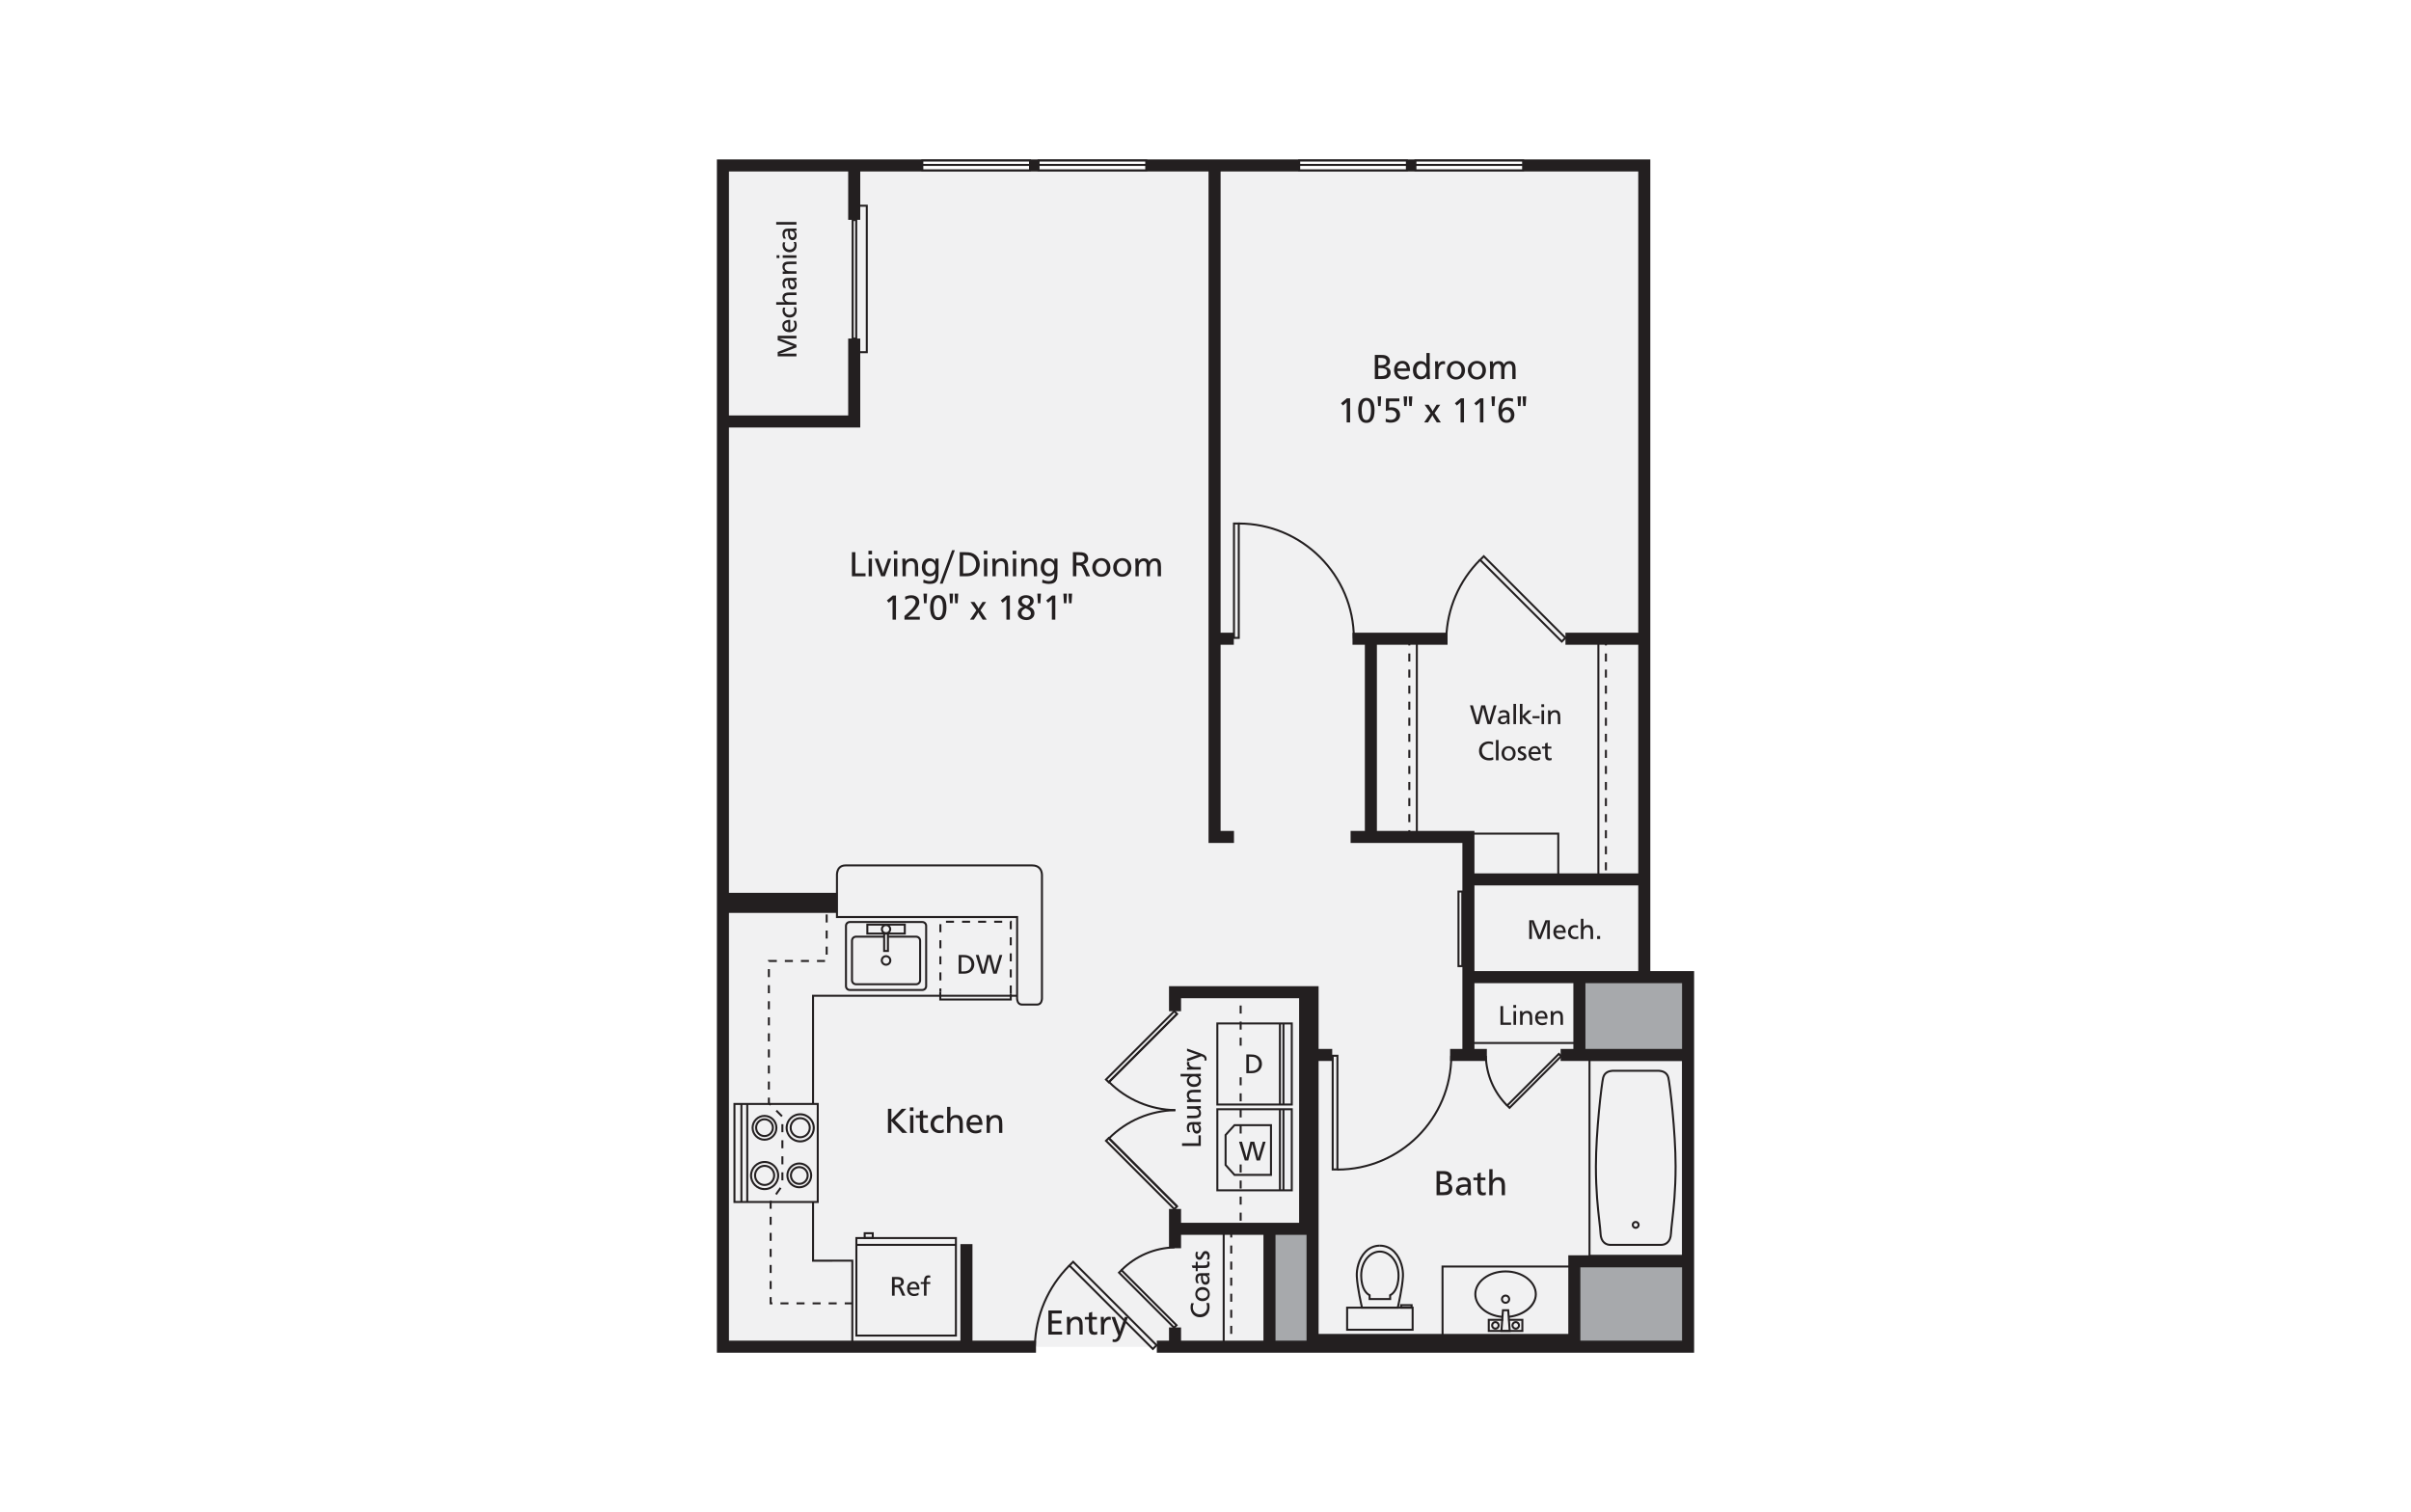 <?xml version="1.0" encoding="UTF-8"?><svg id="Layer_1" xmlns="http://www.w3.org/2000/svg" viewBox="0 0 998 626"><defs><style>.cls-1{fill:#231f20;}.cls-2{fill:#231f20;}.cls-3{fill:#fff;}.cls-4{fill:#f1f1f2;}.cls-5{fill:#a7a9ac;}</style></defs><rect class="cls-3" x="-15" y="-13" width="1028" height="652"/><polygon class="cls-4" points="698.823 404.524 698.823 557.556 299.295 557.556 299.295 68.372 680.666 68.372 680.666 404.524 698.823 404.524"/><rect class="cls-5" x="525.609" y="508.545" width="17.566" height="49.063"/><rect class="cls-5" x="651.818" y="521.971" width="46.931" height="35.637"/><rect class="cls-5" x="653.92" y="404.32" width="44.871" height="32.35"/><polygon class="cls-2" points="701.252 560 478.855 560 478.855 555.011 696.264 555.011 696.264 407.01 607.698 407.01 607.698 402.021 701.252 402.021 701.252 560"/><polygon class="cls-2" points="542.739 511.202 487.177 511.202 487.177 506.214 537.751 506.214 537.751 411.022 542.739 411.022 542.739 511.202"/><polygon class="cls-2" points="428.834 560 296.748 560 296.748 66 683.125 66 683.125 404.516 678.136 404.516 678.136 70.987 301.735 70.987 301.735 555.011 428.834 555.011 428.834 560"/><rect class="cls-2" x="483.896" y="549.542" width="4.987" height="7.609"/><polygon class="cls-2" points="654.165 557.216 540.825 557.216 540.825 413.255 488.883 413.255 488.883 418.631 483.896 418.631 483.896 408.267 545.814 408.267 545.814 552.227 649.177 552.227 649.177 519.673 698.106 519.673 698.106 524.662 654.165 524.662 654.165 557.216"/><rect class="cls-2" x="483.896" y="500.484" width="4.987" height="16.265"/><rect class="cls-2" x="522.987" y="508.879" width="4.989" height="47.746"/><rect class="cls-2" x="645.999" y="434.239" width="52.369" height="4.989"/><rect class="cls-2" x="600.251" y="434.239" width="15.213" height="4.989"/><rect class="cls-2" x="543.32" y="434.239" width="8.133" height="4.989"/><rect class="cls-2" x="651.275" y="404.726" width="4.989" height="31.744"/><polygon class="cls-2" points="510.788 348.974 500.257 348.974 500.257 68.655 505.245 68.655 505.245 343.988 510.788 343.988 510.788 348.974"/><rect class="cls-2" x="608.382" y="361.565" width="72.672" height="4.987"/><polygon class="cls-2" points="610.325 436.728 605.337 436.728 605.337 348.974 559.062 348.974 559.062 343.988 610.325 343.988 610.325 436.728"/><rect class="cls-2" x="647.997" y="261.93" width="33.057" height="4.987"/><rect class="cls-2" x="559.847" y="261.93" width="39.352" height="4.987"/><rect class="cls-2" x="502.918" y="261.93" width="7.799" height="4.987"/><rect class="cls-2" x="564.962" y="264.376" width="4.989" height="81.853"/><rect class="cls-2" x="397.55" y="515.04" width="4.987" height="42.502"/><rect class="cls-2" x="298.86" y="369.612" width="47.701" height="8.313"/><polygon class="cls-2" points="356.085 176.978 298.859 176.978 298.859 171.991 351.098 171.991 351.098 140.153 356.085 140.153 356.085 176.978"/><rect class="cls-2" x="351.098" y="68.24" width="4.987" height="22.767"/><polygon class="cls-2" points="359.213 146.217 353.913 146.217 353.913 145.387 358.383 145.387 358.383 85.58 353.913 85.58 353.913 84.751 359.213 84.751 359.213 146.217"/><path class="cls-2" d="M554.022,484.554h-2.79v-47.903h2.79v47.903ZM552.062,483.724h1.13v-46.244h-1.13v46.244Z"/><path class="cls-2" d="M553.609,484.604v-.83c25.757,0,46.713-20.954,46.713-46.71h.83c0,26.213-21.327,47.539-47.543,47.539Z"/><path class="cls-2" d="M354.841,140.59h-2.314v-49.914h2.314v49.914ZM353.356,139.76h.655v-48.255h-.655v48.255Z"/><path class="cls-2" d="M513.184,264.493h-2.812v-48.181h2.812v48.181ZM511.202,263.663h1.152v-46.522h-1.152v46.522Z"/><path class="cls-2" d="M560.829,264.378h-.83c0-26.045-21.188-47.234-47.23-47.234v-.83c26.501,0,48.06,21.561,48.06,48.064Z"/><path class="cls-2" d="M697.124,520.334h-39.587v-81.983h39.587v81.983ZM658.367,519.505h37.928v-80.323h-37.928v80.323Z"/><path class="cls-2" d="M677.071,508.713c-.898,0-1.627-.729-1.627-1.627s.729-1.627,1.627-1.627c.896,0,1.625.729,1.625,1.627s-.729,1.627-1.625,1.627ZM677.071,506.289c-.439,0-.797.358-.797.797s.358.797.797.797.796-.358.796-.797-.357-.797-.796-.797Z"/><path class="cls-2" d="M666.445,515.766c-.33,0-1.622-.068-2.721-1.055-.977-.876-1.521-2.209-1.615-3.964-.077-1.414-.27-3.133-.517-5.308-.594-5.253-1.407-12.446-1.407-22.614,0-14.337,2.416-34.539,3.029-36.839.748-2.807,3.351-3.037,4.208-3.112l19.312-.002c.893.077,3.498.309,4.246,3.114.613,2.298,3.025,22.494,3.025,36.839,0,10.153-.811,17.342-1.403,22.592-.247,2.185-.442,3.911-.517,5.33-.094,1.755-.638,3.088-1.615,3.964-1.256,1.127-2.771,1.053-2.822,1.053h-21.124c-.005,0-.032.002-.079.002ZM667.458,443.702c-1.2.108-2.906.487-3.442,2.499-.608,2.277-3.001,22.348-3.001,36.623,0,10.12.811,17.287,1.403,22.522.247,2.189.442,3.916.521,5.356.234,4.343,3.399,4.231,3.565,4.232h21.166c.157,0,3.351.108,3.585-4.232.077-1.444.273-3.181.521-5.38.591-5.229,1.4-12.393,1.4-22.498,0-14.283-2.392-34.349-2.998-36.623-.536-2.013-2.243-2.39-3.479-2.501l-19.241.002Z"/><path class="cls-2" d="M646.472,266.173l-.294-.293-34.087-34.09,2.098-2.096,34.384,34.386-2.102,2.092ZM613.267,231.79l33.206,33.21.927-.921-33.209-33.21-.924.921Z"/><path class="cls-2" d="M599.08,264.333l-.83-.022c.323-12.399,5.333-24.06,14.11-32.836l.587.587c-8.625,8.625-13.55,20.086-13.868,32.271Z"/><path class="cls-2" d="M477.212,559.042l-35.131-35.135,2.129-2.129,35.133,35.135-2.131,2.129ZM443.255,523.907l33.957,33.96.956-.954-33.959-33.96-.954.954Z"/><path class="cls-2" d="M428.78,557.176l-.83-.021c.336-12.675,5.455-24.586,14.416-33.544l.587.587c-8.809,8.806-13.843,20.517-14.173,32.977Z"/><path class="cls-2" d="M485.991,550.226l-23.372-23.372,1.605-1.605,23.37,23.372-1.603,1.605ZM463.793,526.854l22.197,22.197.428-.43-22.196-22.197-.43.43Z"/><path class="cls-2" d="M464.507,526.122l-.587-.587c5.935-5.941,13.829-9.333,22.224-9.554l.022.83c-8.183.213-15.874,3.52-21.659,9.311Z"/><path class="cls-2" d="M624.852,459.205l-1.54-1.542,21.941-21.941,1.54,1.538-21.941,21.945ZM624.487,457.663l.365.367,20.767-20.77-.365-.364-20.767,20.767Z"/><path class="cls-2" d="M623.583,457.979c-5.576-5.572-8.76-12.98-8.965-20.861l.83-.021c.2,7.665,3.297,14.872,8.722,20.294l-.587.587Z"/><path class="cls-2" d="M458.945,448.617l-1.718-1.709.294-.294,28.584-28.588,1.709,1.723-.293.292-28.576,28.576ZM458.403,446.908l.54.538,27.698-27.7-.538-.541-27.701,27.703Z"/><rect class="cls-2" x="453.084" y="433.473" width="40.002" height=".831" transform="translate(-168.242 461.605) rotate(-45)"/><path class="cls-2" d="M486.523,460.001c-10.487-.19-20.345-4.377-27.76-11.788l.587-.587c7.262,7.259,16.918,11.36,27.189,11.546l-.015.83Z"/><path class="cls-2" d="M486.105,501.142l-.294-.294-28.584-28.582,1.718-1.706.293.292,28.576,28.576-1.709,1.714ZM458.403,472.269l27.701,27.698.538-.539-27.698-27.696-.54.538Z"/><rect class="cls-2" x="472.67" y="465.285" width=".831" height="40.002" transform="translate(-204.586 476.669) rotate(-45.001)"/><path class="cls-2" d="M459.35,471.55l-.587-.587c7.42-7.416,17.278-11.602,27.76-11.787l.015.83c-10.266.181-19.922,4.282-27.189,11.544Z"/><rect class="cls-2" x="608.393" y="431.367" width="44.81" height=".83"/><path class="cls-2" d="M583.781,346.652h-.83v-2.966h.83v2.966ZM583.781,340.361h-.83v-3.325h.83v3.325ZM583.781,333.711h-.83v-3.325h.83v3.325ZM583.781,327.061h-.83v-3.326h.83v3.326ZM583.781,320.411h-.83v-3.325h.83v3.325ZM583.781,313.76h-.83v-3.325h.83v3.325ZM583.781,307.111h-.83v-3.325h.83v3.325ZM583.781,300.46h-.83v-3.325h.83v3.325ZM583.781,293.81h-.83v-3.326h.83v3.326ZM583.781,287.16h-.83v-3.325h.83v3.325ZM583.781,280.509h-.83v-3.325h.83v3.325ZM583.781,273.86h-.83v-3.325h.83v3.325ZM583.781,267.209h-.83v-3.325h.83v3.325Z"/><rect class="cls-2" x="586.069" y="263.78" width=".83" height="82.484"/><path class="cls-2" d="M665.16,363.847h-.83v-.21h.83v.21ZM665.16,360.312h-.83v-3.326h.83v3.326ZM665.16,353.661h-.83v-3.325h.83v3.325ZM665.16,347.011h-.83v-3.325h.83v3.325ZM665.16,340.361h-.83v-3.325h.83v3.325ZM665.16,333.711h-.83v-3.325h.83v3.325ZM665.16,327.061h-.83v-3.326h.83v3.326ZM665.16,320.411h-.83v-3.325h.83v3.325ZM665.16,313.76h-.83v-3.325h.83v3.325ZM665.16,307.111h-.83v-3.325h.83v3.325ZM665.16,300.46h-.83v-3.325h.83v3.325ZM665.16,293.81h-.83v-3.326h.83v3.326ZM665.16,287.16h-.83v-3.325h.83v3.325ZM665.16,280.509h-.83v-3.325h.83v3.325ZM665.16,273.86h-.83v-3.325h.83v3.325ZM665.16,267.209h-.83v-3.325h.83v3.325Z"/><rect class="cls-2" x="661.212" y="263.78" width=".83" height="99.681"/><path class="cls-2" d="M645.439,364.266h-38.124v-19.573h38.124v19.573ZM608.145,363.436h36.465v-17.913h-36.465v17.913Z"/><path class="cls-1" d="M585.155,550.914h-27.949v-9.974h27.949v9.974ZM558.036,550.084h26.29v-8.314h-26.29v8.314Z"/><path class="cls-1" d="M571.18,538.209l-4.668-.009-.002-.413c-.002-.669-.003-1.086.002-1.352-.929-.521-3.44-2.47-3.474-8.377-.019-3.175,1.089-6.124,3.041-8.085,1.446-1.453,3.257-2.253,5.101-2.253,1.845,0,3.659.801,5.105,2.255,1.95,1.962,3.056,4.908,3.037,8.084-.032,5.924-2.552,7.867-3.473,8.377.007.266.005.683.003,1.352v.413l-4.673.009ZM567.339,537.371l3.841.009,3.843-.009c.002-.333.002-.782,0-1.018l-.043-.043.097-.427.207-.092c.529-.237,3.175-1.726,3.208-7.737.017-2.959-1.002-5.69-2.796-7.495-1.289-1.298-2.892-2.011-4.516-2.011-1.622,0-3.223.714-4.512,2.009-1.796,1.806-2.817,4.538-2.8,7.496.034,6.004,2.68,7.498,3.21,7.737l.198.089.097.439-.034.034c-.002.236,0,.686,0,1.018ZM566.519,536.251l-.002.002.002-.002Z"/><path class="cls-1" d="M563.457,541.77l-.077-.318c-.019-.08-1.907-8.012-2.163-13.016-.15-2.882.702-7.333,3.597-10.387,1.724-1.818,3.927-2.781,6.366-2.783v.83c-2.238.002-4.178.852-5.764,2.525-2.54,2.679-3.524,6.839-3.37,9.772.222,4.362,1.714,11.018,2.067,12.546l7.066-.007v.83l-7.723.007Z"/><path class="cls-1" d="M578.905,541.77l-7.725-.007v-.83l7.068.007c.353-1.528,1.845-8.184,2.069-12.545.152-2.936-.833-7.099-3.375-9.776-1.586-1.673-3.525-2.522-5.762-2.523v-.83c2.44.002,4.64.963,6.365,2.781,2.897,3.053,3.751,7.505,3.602,10.39-.258,5.002-2.146,12.934-2.165,13.014l-.077.318Z"/><path class="cls-1" d="M584.74,541.77h-5.193v-1.875h5.193v1.875ZM580.377,540.941h3.534v-.215h-3.534v.215Z"/><polygon class="cls-1" points="596.72 555.816 596.695 523.904 651.799 523.901 651.799 524.73 597.524 524.734 597.55 555.816 596.72 555.816"/><path class="cls-2" d="M621.567,545.557c-6.436-.623-11.288-4.825-11.288-9.776,0-5.431,5.801-9.847,12.932-9.847,7.129.003,12.932,4.42,12.936,9.847,0,4.838-4.913,9.03-11.428,9.752l-.092-.826c5.994-.662,10.691-4.584,10.691-8.925-.003-4.968-5.434-9.014-12.106-9.018-6.674,0-12.103,4.046-12.103,9.018,0,4.521,4.531,8.369,10.537,8.949l-.079.826Z"/><path class="cls-2" d="M623.215,539.754c-1.058,0-1.919-.859-1.919-1.914.003-1.052.862-1.91,1.912-1.914h.002c1.057,0,1.915.859,1.915,1.914-.003,1.057-.86,1.914-1.91,1.914ZM623.211,536.756c-.596.003-1.082.49-1.086,1.086,0,.596.488,1.082,1.089,1.082.592,0,1.077-.487,1.081-1.086,0-.596-.487-1.081-1.084-1.082Z"/><polygon class="cls-2" points="630.575 551.409 615.843 551.409 615.843 545.965 622.23 545.965 622.23 546.795 616.673 546.795 616.673 550.58 629.745 550.58 629.745 546.798 624.307 546.795 624.307 545.965 630.575 545.968 630.575 551.409"/><polygon class="cls-2" points="624.183 546.506 623.916 542.836 622.51 542.836 622.248 546.407 621.419 546.346 621.738 542.006 624.688 542.006 625.012 546.445 624.183 546.506"/><polygon class="cls-2" points="625.376 551.414 621.055 551.409 621.419 546.347 622.248 546.405 621.946 550.58 624.481 550.581 624.183 546.506 625.012 546.445 625.376 551.414"/><path class="cls-2" d="M618.994,550.452c-.965,0-1.755-.787-1.758-1.758,0-.977.792-1.769,1.767-1.769.971,0,1.762.792,1.762,1.765,0,.971-.79,1.762-1.762,1.762h-.009ZM619.003,547.754c-.517,0-.937.42-.937.937.003.512.42.93.93.93h.005c.516,0,.934-.418.934-.932,0-.516-.418-.936-.932-.936Z"/><path class="cls-2" d="M627.411,550.452c-.466,0-.906-.183-1.238-.514-.335-.331-.519-.775-.521-1.246.003-.977.797-1.767,1.767-1.767.473,0,.917.184,1.25.519s.514.777.512,1.248c0,.97-.79,1.76-1.762,1.76h-.009ZM627.42,547.754c-.514,0-.934.42-.937.937.002.247.099.483.277.659.176.174.408.271.654.271h.005c.516,0,.934-.418.934-.932,0-.251-.096-.483-.27-.661-.178-.178-.413-.275-.662-.275Z"/><path class="cls-2" d="M510.063,557.535h-.83v-2.004h.83v2.004ZM510.063,552.205h-.83v-3.324h.83v3.324ZM510.063,545.555h-.83v-3.326h.83v3.326ZM510.063,538.905h-.83v-3.326h.83v3.326ZM510.063,532.256h-.83v-3.326h.83v3.326ZM510.063,525.604h-.83v-3.324h.83v3.324ZM510.063,518.955h-.83v-3.326h.83v3.326ZM510.063,512.305h-.83v-3.326h.83v3.326Z"/><rect class="cls-2" x="506.116" y="508.875" width=".83" height="48.475"/><path class="cls-2" d="M513.966,509.587h-.83v-.917h.83v.917ZM513.966,505.346h-.83v-3.326h.83v3.326ZM513.966,498.695h-.83v-3.324h.83v3.324ZM513.966,492.045h-.83v-3.326h.83v3.326ZM513.966,485.396h-.83v-3.326h.83v3.326Z"/><path class="cls-2" d="M513.966,469.256h-.83v-3.326h.83v3.326ZM513.966,462.604h-.83v-3.324h.83v3.324ZM513.966,455.954h-.83v-3.326h.83v3.326ZM513.966,449.305h-.83v-3.326h.83v3.326Z"/><path class="cls-2" d="M513.966,432.9h-.83v-3.326h.83v3.326ZM513.966,426.249h-.83v-3.324h.83v3.324ZM513.966,419.599h-.83v-3.326h.83v3.326ZM513.966,412.949h-.83v-3.326h.83v3.326Z"/><path class="cls-1" d="M535.128,493.193h-31.642v-34.394h31.642v34.394ZM504.316,492.363h29.982v-32.734h-29.982v32.734Z"/><rect class="cls-1" x="529.395" y="459.161" width=".83" height="33.667"/><rect class="cls-1" x="530.85" y="459.212" width=".83" height="33.562"/><path class="cls-1" d="M526.521,486.801h-15.712l-3.91-4.36v-12.736l3.911-4.309h15.71v21.405ZM511.181,485.971h14.51v-19.746h-14.511l-3.45,3.8v12.097l3.452,3.848Z"/><path class="cls-1" d="M523.885,472.656l-2.329,7.763h-1.409l-1.347-5.098c-.06-.162-.114-.338-.162-.527-.046-.19-.096-.411-.147-.666-.051-.253-.092-.444-.123-.574-.174.864-.302,1.453-.386,1.767l-1.277,5.098h-1.432l-2.385-7.763h1.21l1.34,4.541c.246.833.427,1.547.545,2.143.068-.406.143-.792.227-1.159.084-.369.171-.707.261-1.018l1.12-4.507h1.589l1.187,4.541c.034.128.108.428.218.898.113.469.217.884.316,1.245.099-.606.268-1.321.51-2.143l1.33-4.541h1.142Z"/><path class="cls-1" d="M535.128,457.672h-31.642v-34.394h31.642v34.394ZM504.316,456.842h29.982v-32.734h-29.982v32.734Z"/><rect class="cls-1" x="529.395" y="423.64" width=".83" height="33.667"/><rect class="cls-1" x="530.85" y="423.691" width=".83" height="33.564"/><path class="cls-1" d="M515.903,436.524h1.608c.548,0,.983.019,1.301.058.519.048,1.002.183,1.449.4.447.218.825.495,1.134.833.309.336.546.726.715,1.168.169.441.253.925.253,1.451,0,.422-.061.825-.184,1.21-.123.388-.297.734-.519,1.043-.224.309-.497.577-.82.807-.321.229-.679.408-1.074.536-.196.068-.394.119-.591.154s-.413.06-.65.077-.522.026-.855.026h-1.767v-7.763ZM517.011,437.481v5.863h.569c.51,0,.9-.019,1.164-.056s.533-.111.801-.222c.338-.147.628-.352.872-.613s.432-.569.563-.92c.13-.353.196-.729.196-1.132,0-.306-.044-.606-.132-.898-.087-.29-.212-.557-.376-.796-.162-.237-.357-.446-.584-.625-.229-.178-.478-.312-.751-.403-.174-.068-.396-.118-.667-.15s-.63-.048-1.077-.048h-.579Z"/><path class="cls-2" d="M379.222,407.881h-24.902c-1.138,0-2.063-.927-2.063-2.066v-16.403c0-1.137.925-2.062,2.063-2.062h11.437v.83h-11.437c-.68,0-1.234.553-1.234,1.233v16.403c0,.681.553,1.236,1.234,1.236h24.902c.68,0,1.234-.555,1.234-1.236v-16.403c0-.679-.554-1.233-1.234-1.233h-11.501v-.83h11.501c1.139,0,2.064.925,2.064,2.062v16.403c0,1.139-.925,2.066-2.064,2.066Z"/><path class="cls-2" d="M381.794,410.243h-30.045c-1.094,0-1.985-.889-1.985-1.982v-25.004c0-1.084.89-1.965,1.985-1.965h30.045c1.095,0,1.986.881,1.986,1.965v25.004c0,1.093-.891,1.982-1.986,1.982ZM351.75,382.122c-.637,0-1.155.509-1.155,1.135v25.004c0,.635.518,1.152,1.155,1.152h30.045c.638,0,1.157-.517,1.157-1.152v-25.004c0-.627-.519-1.135-1.157-1.135h-30.045Z"/><path class="cls-2" d="M366.767,399.802c-1.209,0-2.191-.982-2.191-2.189,0-1.205.983-2.187,2.191-2.187,1.206,0,2.187.982,2.187,2.187,0,1.207-.981,2.189-2.187,2.189ZM366.767,396.256c-.75,0-1.361.61-1.361,1.357,0,.75.611,1.359,1.361,1.359.749,0,1.357-.61,1.357-1.359,0-.748-.609-1.357-1.357-1.357Z"/><path class="cls-2" d="M374.942,386.902h-16.337v-4.538h16.337v4.538ZM359.435,386.072h14.678v-2.878h-14.678v2.878Z"/><path class="cls-2" d="M367.97,394.1h-2.41v-8.128h2.41v8.128ZM366.39,393.27h.75v-6.469h-.75v6.469Z"/><path class="cls-2" d="M366.767,386.803c-1.18,0-2.139-.96-2.139-2.138s.96-2.136,2.139-2.136c1.177,0,2.135.958,2.135,2.136s-.958,2.138-2.135,2.138ZM366.767,383.36c-.722,0-1.309.586-1.309,1.306s.587,1.308,1.309,1.308c.72,0,1.305-.587,1.305-1.308s-.586-1.306-1.305-1.306Z"/><path class="cls-2" d="M396.833,395.332h1.608c.549,0,.983.019,1.301.058.519.048,1.002.183,1.449.4.447.218.825.495,1.135.833.308.336.547.726.715,1.168.169.441.254.925.254,1.451,0,.422-.062.825-.185,1.21-.123.388-.296.734-.52,1.043s-.496.577-.819.807c-.322.229-.679.408-1.074.536-.197.068-.394.119-.591.154s-.414.06-.65.077c-.237.017-.522.026-.855.026h-1.767v-7.763ZM397.941,396.288v5.863h.568c.512,0,.9-.019,1.165-.056s.533-.111.801-.222c.337-.147.627-.352.872-.613.244-.261.431-.569.562-.92.131-.353.196-.729.196-1.132,0-.306-.043-.606-.131-.898-.087-.29-.212-.557-.375-.796-.163-.237-.358-.446-.586-.625-.227-.178-.477-.312-.75-.403-.174-.068-.397-.118-.667-.15s-.63-.048-1.076-.048h-.58Z"/><path class="cls-2" d="M414.897,395.332l-2.329,7.763h-1.409l-1.346-5.098c-.061-.162-.114-.338-.162-.527-.047-.19-.097-.411-.147-.666-.051-.253-.092-.444-.123-.574-.174.864-.302,1.453-.386,1.767l-1.278,5.098h-1.431l-2.385-7.763h1.21l1.34,4.541c.247.833.428,1.547.545,2.143.068-.406.144-.792.227-1.159.084-.369.171-.707.261-1.018l1.119-4.507h1.59l1.187,4.541c.034.128.108.428.219.898s.217.884.315,1.245c.098-.606.269-1.321.511-2.143l1.329-4.541h1.141Z"/><path class="cls-2" d="M418.81,411.297h-.83v-3.326h.83v3.326ZM389.675,410.633h-.83v-1.431h.83v1.431ZM389.675,405.878h-.83v-3.326h.83v3.326ZM418.81,404.647h-.83v-3.326h.83v3.326ZM389.675,399.227h-.83v-3.324h.83v3.324ZM418.81,397.996h-.83v-3.324h.83v3.324ZM389.675,392.577h-.83v-3.326h.83v3.326ZM418.81,391.346h-.83v-3.326h.83v3.326ZM389.675,385.927h-.83v-3.326h.83v3.326ZM418.81,384.696h-.83v-3.106h.195v-.415h.635v3.52ZM414.85,382.006h-3.325v-.83h3.325v.83ZM408.199,382.006h-3.325v-.83h3.325v.83ZM401.55,382.006h-3.325v-.83h3.325v.83ZM394.899,382.006h-3.325v-.83h3.325v.83Z"/><polygon class="cls-2" points="418.811 414.197 388.798 414.197 388.798 410.631 389.628 410.631 389.628 413.368 417.982 413.368 417.982 411.31 418.811 411.31 418.811 414.197"/><polygon class="cls-1" points="353.218 555.915 352.388 555.915 352.388 522.323 336.14 522.33 336.137 497.57 336.967 497.57 336.97 521.5 353.218 521.493 353.218 555.915"/><path class="cls-1" d="M338.908,498.017h-35.308v-41.414h35.308v41.414ZM304.43,497.188h33.649v-39.755h-33.649v39.755Z"/><path class="cls-1" d="M330.859,491.933c-2.948,0-5.347-2.397-5.347-5.345,0-2.945,2.399-5.34,5.347-5.34,2.945,0,5.341,2.395,5.341,5.34,0,2.948-2.396,5.345-5.341,5.345ZM330.859,482.077c-2.491,0-4.517,2.023-4.517,4.511,0,2.489,2.026,4.516,4.517,4.516,2.487,0,4.511-2.026,4.511-4.516,0-2.487-2.024-4.511-4.511-4.511Z"/><path class="cls-1" d="M330.858,490.524c-2.138,0-3.881-1.743-3.885-3.887,0-2.144,1.742-3.887,3.885-3.887s3.887,1.743,3.887,3.887-1.744,3.887-3.887,3.887ZM330.858,483.579c-1.684,0-3.055,1.373-3.055,3.058.003,1.685,1.373,3.058,3.055,3.058,1.686,0,3.058-1.373,3.058-3.058s-1.372-3.058-3.058-3.058Z"/><path class="cls-1" d="M316.458,472.233c-2.944,0-5.343-2.397-5.346-5.345,0-1.429.557-2.774,1.569-3.785,1.008-1.007,2.346-1.56,3.768-1.56h.007c2.946,0,5.344,2.397,5.344,5.345h0c.002,1.427-.552,2.771-1.56,3.78s-2.351,1.565-3.781,1.565ZM316.448,462.372c-1.2,0-2.329.468-3.181,1.318-.855.854-1.327,1.991-1.327,3.198.003,2.489,2.029,4.516,4.516,4.516,1.208,0,2.341-.469,3.193-1.323.851-.852,1.319-1.986,1.318-3.192h0c0-2.489-2.026-4.516-4.515-4.516h-.006Z"/><path class="cls-1" d="M316.454,470.726c-2.143,0-3.885-1.743-3.885-3.887,0-2.143,1.742-3.886,3.885-3.886s3.886,1.743,3.886,3.886c0,2.144-1.743,3.887-3.886,3.887ZM316.454,463.782c-1.684,0-3.055,1.371-3.055,3.056s1.371,3.058,3.055,3.058c1.685,0,3.057-1.373,3.057-3.058s-1.372-3.056-3.057-3.056Z"/><path class="cls-1" d="M316.504,492.687c-3.329,0-6.037-2.706-6.037-6.032s2.708-6.032,6.037-6.032,6.036,2.706,6.036,6.032-2.708,6.032-6.036,6.032ZM316.504,481.454c-2.871,0-5.207,2.334-5.207,5.202s2.336,5.202,5.207,5.202,5.206-2.334,5.206-5.202-2.336-5.202-5.206-5.202Z"/><path class="cls-1" d="M316.504,490.97c-2.412,0-4.374-1.962-4.374-4.372,0-2.409,1.961-4.369,4.37-4.369,2.413,0,4.377,1.962,4.377,4.372,0,2.409-1.962,4.369-4.373,4.369ZM316.5,483.058c-1.952,0-3.541,1.588-3.541,3.539,0,1.953,1.59,3.542,3.544,3.542s3.543-1.588,3.543-3.539c0-1.953-1.591-3.542-3.547-3.542Z"/><path class="cls-1" d="M331.24,472.942c-3.327,0-6.037-2.706-6.04-6.032,0-3.326,2.709-6.032,6.04-6.032,3.326,0,6.032,2.706,6.032,6.032s-2.706,6.032-6.032,6.032ZM331.24,461.708c-2.873,0-5.21,2.334-5.21,5.202.003,2.868,2.341,5.202,5.21,5.202,2.868,0,5.202-2.334,5.202-5.202s-2.334-5.202-5.202-5.202Z"/><path class="cls-1" d="M331.24,471.226c-2.411,0-4.371-1.962-4.371-4.374,0-2.409,1.961-4.369,4.371-4.369s4.372,1.96,4.372,4.369c0,2.412-1.962,4.374-4.372,4.374ZM331.24,463.313c-1.953,0-3.542,1.588-3.542,3.539,0,1.955,1.589,3.544,3.542,3.544s3.542-1.589,3.542-3.544c0-1.951-1.589-3.539-3.542-3.539Z"/><rect class="cls-1" x="308.895" y="456.955" width=".83" height="40.745"/><rect class="cls-1" x="306.482" y="456.955" width=".83" height="40.745"/><path class="cls-1" d="M352.984,539.991h-3.325v-.83h3.325v.83ZM346.334,539.991h-3.325v-.83h3.325v.83ZM339.684,539.991h-3.325v-.83h3.325v.83ZM333.033,539.991h-3.325v-.83h3.325v.83ZM326.384,539.991h-3.326v-.83h3.326v.83ZM319.733,539.991h-1.143v-3.012h.83v2.182h.313v.83ZM319.419,533.654h-.83v-3.324h.83v3.324ZM318.589,527.004l-.001-3.326h.83l.001,3.326h-.83ZM318.588,520.355l-.001-3.326h.83l.001,3.326h-.83ZM319.417,513.703h-.83v-3.324h.83v3.324ZM319.416,507.054h-.83v-3.326h.83v3.326ZM319.416,500.404h-.83v-2.996l.346-.485.676.481-.192.27v2.73ZM321.538,494.698l-.676-.481,1.931-2.708.676.481-1.931,2.708ZM323.445,488.658l-.001-3.326h.83l.001,3.326h-.83ZM323.444,482.009l-.001-3.326h.83l.001,3.326h-.83ZM323.443,475.357l-.001-3.324h.83l.001,3.324h-.83ZM323.442,468.707l-.001-3.326h.83l.001,3.326h-.83ZM323.409,462.415l-2.35-2.353.587-.587,2.35,2.353-.587.587ZM318.709,457.71l-.857-.857v-2.457h.83v2.112l.615.615-.587.587ZM318.681,451.07h-.83v-3.324h.83v3.324ZM317.852,444.421l-.001-3.326h.83l.001,3.326h-.83ZM318.681,437.771h-.83v-3.326h.83v3.326ZM318.681,431.121h-.83v-3.326h.83v3.326ZM318.681,424.47h-.83v-3.324h.83v3.324ZM318.681,417.82h-.83v-3.326h.83v3.326ZM318.68,411.171h-.83v-3.326h.83v3.326ZM318.68,404.519h-.83v-3.324h.83v3.324ZM341.505,398.248h-3.325v-.83h3.325v.83ZM334.854,398.248h-3.325v-.83h3.325v.83ZM328.204,398.248h-3.326v-.83h3.326v.83ZM321.554,398.248h-3.289v-.396l-.415.017v-.451h3.704v.83ZM342.609,395.198h-.83v-3.324h.83v3.324ZM342.609,388.548h-.83v-3.326h.83v3.326ZM342.609,381.898h-.83v-3.326h.83v3.326ZM342.609,375.248h-.83v-1.339h.83v1.339Z"/><polygon class="cls-1" points="336.14 456.926 336.133 411.804 420.976 411.804 420.976 412.634 336.962 412.634 336.97 456.926 336.14 456.926"/><path class="cls-1" d="M429.282,416.287h-6.237c-.653,0-1.196-.215-1.613-.638-.847-.859-.836-2.272-.835-2.334l.015-33.262h-74.578v-17.772c-.004-.061-.098-2.048,1.135-3.35.679-.717,1.614-1.08,2.78-1.08h77.35c1.426,0,2.54.43,3.311,1.28,1.303,1.434,1.117,3.524,1.109,3.612l.002,50.579c.002.053.016,1.468-.828,2.327-.416.423-.958.638-1.61.638ZM346.864,379.223h74.579l-.001.415-.016,33.684c0,.017-.003,1.139.599,1.746.259.261.592.389,1.019.389h6.237c.426,0,.758-.126,1.016-.388.6-.608.592-1.731.592-1.741v-50.626c.003-.057.157-1.86-.899-3.018-.607-.666-1.514-1.004-2.693-1.004h-77.35c-.927,0-1.659.276-2.174.818-.987,1.039-.912,2.744-.911,2.761v16.965Z"/><path class="cls-1" d="M396.101,553.314l-42.031-.003v-41.197l42.028.003.003,41.197ZM354.899,552.481l40.372.003-.003-39.538-40.368-.003v39.538Z"/><rect class="cls-1" x="354.484" y="514.938" width="41.294" height=".83"/><path class="cls-1" d="M361.678,512.918h-4.17v-2.798h4.17v2.798ZM358.338,512.088h2.51v-1.139h-2.51v1.139Z"/><path class="cls-1" d="M369.228,528.64h1.861c.465,0,.814.015,1.046.043.233.029.469.085.707.167.262.089.488.22.679.396s.339.389.446.638c.106.251.16.517.16.802,0,.498-.147.905-.439,1.219-.293.312-.694.512-1.204.599.247.116.431.242.552.377.122.135.26.365.416.69l1.305,2.831h-1.27l-1-2.33c-.151-.348-.283-.598-.397-.746-.114-.15-.253-.251-.417-.302s-.399-.077-.701-.077h-.636v3.455h-1.108v-7.763ZM370.336,529.596v2.397h.685c1.309,0,1.962-.403,1.962-1.21,0-.485-.172-.804-.513-.958-.342-.154-.788-.229-1.336-.229h-.799Z"/><path class="cls-1" d="M376.524,533.828c.075.565.282,1.011.622,1.339.339.328.764.492,1.275.492.303,0,.598-.044.887-.132.288-.087.585-.22.892-.403v1.012c-.345.15-.657.26-.938.323-.28.065-.575.097-.886.097-.44,0-.839-.072-1.199-.217-.359-.143-.667-.35-.92-.618-.254-.27-.449-.594-.586-.975s-.204-.799-.204-1.253c0-.581.109-1.091.33-1.535.219-.442.534-.787.946-1.031s.878-.367,1.401-.367c.614,0,1.103.152,1.469.452.365.3.625.698.778,1.19.153.493.23,1.035.23,1.625h-4.096ZM376.535,533.005h3.029c-.038-.311-.11-.586-.216-.821-.106-.237-.263-.428-.471-.572s-.464-.215-.767-.215c-.417,0-.764.142-1.043.428-.278.287-.455.679-.531,1.18Z"/><path class="cls-1" d="M385.065,528.071v.881c-.197-.044-.379-.068-.545-.068-.424,0-.697.137-.819.406-.121.271-.182.656-.182,1.151v.297h1.546v.823h-1.546v4.842h-1.057v-4.842h-1.341v-.823h1.341c0-.524.043-.987.128-1.39.085-.405.263-.734.533-.989.271-.256.662-.384,1.174-.384.239,0,.494.032.767.096Z"/><path class="cls-2" d="M605.712,400.372h-2.407v-31.706h2.407v31.706ZM604.135,399.543h.748v-30.046h-.748v30.046Z"/><path class="cls-2" d="M569.09,146.941h2.365c.466,0,.778.003.934.01.155.008.326.024.51.048.751.102,1.347.378,1.786.826.441.448.659,1.006.659,1.675,0,.644-.188,1.157-.563,1.542-.377.385-.9.656-1.569.812.743.102,1.332.346,1.765.73.435.385.652.937.652,1.657,0,.487-.119.931-.357,1.333-.239.402-.574.717-1.002.946-.271.146-.587.249-.946.31s-.821.091-1.391.091h-2.842v-9.98ZM570.516,148.167v3.025h1.012c1.595,0,2.392-.504,2.392-1.513,0-.346-.085-.626-.256-.84-.169-.214-.388-.369-.656-.464-.266-.095-.533-.153-.797-.175-.266-.022-.587-.033-.966-.033h-.729ZM570.516,152.361v3.346h1.087c.712,0,1.316-.11,1.813-.331s.744-.643.744-1.265c0-.729-.273-1.203-.821-1.421-.548-.219-1.241-.329-2.079-.329h-.744Z"/><path class="cls-2" d="M578.412,153.611c.097.726.365,1.299.801,1.72.435.422.983.632,1.641.632.389,0,.768-.056,1.139-.168s.753-.285,1.147-.519v1.301c-.444.195-.845.334-1.205.417s-.741.124-1.14.124c-.565,0-1.079-.092-1.542-.277s-.857-.451-1.183-.796-.577-.763-.753-1.253c-.174-.489-.263-1.026-.263-1.611,0-.745.142-1.403.425-1.973.282-.57.688-1.012,1.216-1.326.529-.315,1.129-.472,1.801-.472.789,0,1.419.194,1.888.581.471.388.804.897,1,1.53.198.633.297,1.33.297,2.09h-5.269ZM578.427,152.552h3.894c-.05-.4-.142-.751-.278-1.056s-.338-.549-.606-.734-.596-.277-.987-.277c-.536,0-.982.183-1.34.551s-.586.873-.683,1.516Z"/><path class="cls-2" d="M591.805,146.144v7.364c0,.38.012.953.036,1.717.024.765.046,1.33.067,1.695h-1.321v-1.234c-.297.455-.65.792-1.06,1.01s-.9.327-1.468.327c-.638,0-1.202-.151-1.688-.453s-.86-.735-1.122-1.3-.391-1.222-.391-1.973c0-.57.075-1.084.224-1.542s.369-.862.661-1.213.633-.615,1.023-.793c.389-.178.821-.266,1.294-.266,1.036,0,1.845.423,2.424,1.271,0-.073-.003-.175-.01-.306s-.015-.262-.022-.391-.01-.231-.01-.303v-3.609h1.366ZM588.389,150.637c-.306,0-.586.063-.838.19-.253.126-.475.308-.664.547-.19.238-.335.522-.437.854-.102.33-.154.68-.154,1.05,0,.759.193,1.38.577,1.864s.874.726,1.473.726c.403,0,.765-.114,1.086-.34s.574-.539.758-.941c.186-.401.278-.843.278-1.325,0-.486-.092-.931-.273-1.335-.183-.404-.434-.72-.751-.948-.319-.229-.671-.343-1.055-.343Z"/><path class="cls-2" d="M594.004,149.607h1.256l.067,1.3c.218-.458.504-.805.857-1.041.353-.236.765-.354,1.231-.354.244,0,.49.032.739.096v1.242c-.234-.083-.449-.125-.644-.125-.473,0-.864.137-1.176.413-.312.275-.538.626-.679,1.052s-.212.871-.212,1.333v3.397h-1.344v-4.457c0-.721-.032-1.673-.096-2.856Z"/><path class="cls-2" d="M606.424,153.282c0,.74-.159,1.403-.48,1.987-.319.584-.766,1.039-1.345,1.362-.577.324-1.228.486-1.948.486-.712,0-1.35-.164-1.917-.493-.565-.329-1.009-.789-1.33-1.38-.323-.592-.483-1.246-.483-1.962,0-.565.092-1.082.275-1.553s.444-.879.782-1.228c.34-.348.739-.617,1.2-.807.459-.19.956-.285,1.487-.285.536,0,1.036.093,1.499.278.464.185.866.452,1.207.803s.603.765.784,1.242c.179.477.27.994.27,1.549ZM604.985,153.315c0-.4-.058-.778-.172-1.134s-.275-.66-.481-.911-.451-.445-.731-.581-.586-.205-.917-.205c-.667,0-1.221.263-1.663.79-.441.527-.661,1.192-.661,1.998,0,.532.099,1.01.295,1.434.198.424.473.753.826.988.353.234.753.351,1.202.351.434,0,.826-.116,1.176-.347s.627-.557.826-.977c.2-.42.299-.888.299-1.405Z"/><path class="cls-2" d="M615.088,153.282c0,.74-.159,1.403-.48,1.987-.319.584-.766,1.039-1.345,1.362-.577.324-1.228.486-1.948.486-.712,0-1.35-.164-1.917-.493-.565-.329-1.009-.789-1.33-1.38-.323-.592-.483-1.246-.483-1.962,0-.565.092-1.082.275-1.553s.444-.879.782-1.228c.34-.348.739-.617,1.2-.807.459-.19.956-.285,1.487-.285.536,0,1.036.093,1.499.278.464.185.866.452,1.207.803s.603.765.784,1.242c.179.477.27.994.27,1.549ZM613.649,153.315c0-.4-.058-.778-.172-1.134s-.275-.66-.481-.911-.451-.445-.731-.581-.586-.205-.917-.205c-.667,0-1.221.263-1.663.79-.441.527-.661,1.192-.661,1.998,0,.532.099,1.01.295,1.434.198.424.473.753.826.988.353.234.753.351,1.202.351.434,0,.826-.116,1.176-.347s.627-.557.826-.977c.2-.42.299-.888.299-1.405Z"/><path class="cls-2" d="M617.96,149.607l.082,1.176c.132-.268.309-.499.533-.695.224-.195.485-.344.785-.449.299-.105.627-.157.982-.157.55,0,1.009.126,1.378.376.367.251.627.615.777,1.092.488-.979,1.291-1.468,2.412-1.468.521,0,.948.1,1.279.3s.581.464.75.793c.167.329.28.698.336,1.111.055.411.084.875.084,1.391v3.843h-1.359v-3.572c0-.473-.009-.838-.026-1.096-.017-.259-.048-.463-.092-.614-.19-.667-.608-1.001-1.256-1.001-.195,0-.382.034-.565.102s-.35.171-.5.307c-.152.136-.283.297-.396.482-.111.184-.2.392-.263.621-.053.171-.089.373-.106.606-.017.234-.026.59-.026,1.067v3.098h-1.373v-3.755c0-.507-.007-.853-.019-1.038-.012-.184-.039-.352-.084-.504-.092-.312-.244-.554-.456-.727-.212-.172-.463-.26-.755-.26-.364,0-.693.108-.987.325-.295.217-.524.518-.69.902-.166.385-.247.819-.247,1.301v3.755h-1.359v-4.114c0-1.3-.032-2.367-.096-3.199h1.256Z"/><path class="cls-2" d="M558.857,164.896v9.98h-1.425v-6.056c.005-.395.009-.756.012-1.085.002-.329.003-.756.003-1.282-.132.166-.268.315-.411.449s-.348.309-.613.526-.446.367-.541.45l-.794-.943,2.446-2.038h1.323Z"/><path class="cls-2" d="M565.577,164.727c.691,0,1.265.158,1.721.475s.804.73,1.045,1.239.406,1.057.497,1.644c.09.586.135,1.214.135,1.881,0,.882-.094,1.7-.28,2.455-.188.755-.534,1.386-1.038,1.893s-1.197.76-2.079.76c-.881,0-1.572-.266-2.074-.796s-.845-1.186-1.03-1.965c-.186-.779-.278-1.61-.278-2.492,0-.857.096-1.667.288-2.429s.538-1.397,1.038-1.903c.498-.507,1.185-.76,2.055-.76ZM565.563,165.896c-.4,0-.744.154-1.035.46-.288.307-.509.758-.657,1.352s-.222,1.313-.222,2.155c0,1.028.128,1.957.382,2.791.256.833.78,1.25,1.576,1.25.632,0,1.11-.339,1.431-1.016.323-.677.483-1.676.483-2.995,0-.862-.075-1.589-.224-2.181s-.367-1.042-.657-1.351c-.29-.31-.649-.464-1.077-.464Z"/><path class="cls-2" d="M571.489,168.095h-1.03l-.227-3.996h1.484l-.227,3.996Z"/><path class="cls-2" d="M579.255,164.954v1.184h-4.2l-.044,1.856c0,.116-.012.37-.038.76.347-.097.717-.147,1.111-.147.681,0,1.284.13,1.808.388.524.259.932.624,1.224,1.096s.439,1.016.439,1.63c0,.492-.09.937-.271,1.337-.179.4-.441.742-.782,1.026-.341.285-.753.505-1.233.662-.481.155-1.016.234-1.607.234-.263,0-.507-.013-.734-.037-.227-.025-.447-.061-.662-.11-.215-.05-.444-.115-.688-.199l.044-1.321c.244.108.48.199.71.274.229.076.449.132.662.168.212.037.43.055.654.055.469,0,.883-.085,1.241-.255.358-.17.637-.411.838-.721.2-.312.299-.659.299-1.043,0-.306-.058-.584-.174-.831-.118-.248-.288-.462-.514-.642-.224-.18-.49-.315-.797-.405s-.645-.135-1.018-.135c-.581,0-1.204.114-1.873.343l.058-5.165h5.545Z"/><path class="cls-2" d="M582.265,168.095h-1.03l-.227-3.996h1.484l-.227,3.996ZM584.377,168.095h-1.016l-.241-3.996h1.497l-.241,3.996Z"/><path class="cls-2" d="M596.153,167.562l-2.336,3.47,2.607,3.843h-1.68l-1.357-2.112c-.229-.346-.389-.64-.481-.883-.034.088-.068.169-.102.245-.034.075-.085.172-.157.292-.07.119-.132.225-.186.318l-1.379,2.141h-1.583l2.619-3.843-2.423-3.47h1.656l1.198,1.804c.227.365.389.669.481.912.029-.092.072-.195.128-.306.055-.112.116-.22.181-.325.067-.105.126-.203.179-.296l1.139-1.789h1.496Z"/><path class="cls-2" d="M605.996,164.896v9.98h-1.425v-6.056c.005-.395.009-.756.012-1.085.002-.329.003-.756.003-1.282-.132.166-.268.315-.411.449s-.348.309-.613.526-.446.367-.541.45l-.794-.943,2.446-2.038h1.323Z"/><path class="cls-2" d="M614.032,164.896v9.98h-1.425v-6.056c.005-.395.009-.756.012-1.085.002-.329.003-.756.003-1.282-.132.166-.268.315-.411.449s-.348.309-.613.526-.446.367-.541.45l-.794-.943,2.446-2.038h1.323Z"/><path class="cls-2" d="M618.627,168.095h-1.03l-.227-3.996h1.484l-.227,3.996Z"/><path class="cls-2" d="M626.365,165.065l-.174,1.276c-.599-.282-1.209-.423-1.827-.423-.493,0-.913.108-1.265.325-.35.216-.63.504-.84.861-.21.358-.365.758-.468,1.198s-.154.888-.154,1.34c.2-.342.505-.614.913-.812.41-.199.857-.298,1.345-.298.574,0,1.087.137,1.542.409.452.273.806.653,1.058,1.14.254.487.381,1.033.381,1.637,0,.643-.138,1.219-.413,1.728s-.659.905-1.151,1.187c-.492.282-1.045.423-1.658.423-1.111,0-1.955-.415-2.532-1.245s-.866-2.033-.866-3.606c0-1.184.152-2.183.459-3.0.307-.815.763-1.429,1.371-1.84.606-.412,1.35-.618,2.231-.618.702,0,1.383.106,2.045.317ZM623.595,169.702c-.51,0-.939.189-1.282.566-.343.376-.514.852-.514,1.425,0,.627.174,1.15.526,1.568.35.418.784.627,1.299.627.341,0,.649-.09.922-.271.271-.179.487-.428.642-.747.157-.318.234-.677.234-1.076,0-.399-.079-.758-.237-1.079s-.376-.57-.65-.748-.587-.266-.939-.266Z"/><path class="cls-2" d="M629.403,168.095h-1.03l-.227-3.996h1.484l-.227,3.996ZM631.515,168.095h-1.016l-.241-3.996h1.497l-.241,3.996Z"/><path class="cls-2" d="M354.065,228.591v8.767h4.216v1.213h-5.641v-9.98h1.425Z"/><path class="cls-2" d="M360.963,228.007v1.497h-1.484v-1.497h1.484ZM360.933,231.258v7.313h-1.366v-7.313h1.366Z"/><path class="cls-2" d="M368.933,231.258l-2.63,7.313h-1.556l-2.696-7.313h1.468l1.498,4.215c.087.263.167.491.237.683.07.193.132.378.183.556s.091.374.12.588c.049-.326.154-.716.314-1.169l1.717-4.872h1.344Z"/><path class="cls-2" d="M371.454,228.007v1.497h-1.484v-1.497h1.484ZM371.425,231.258v7.313h-1.366v-7.313h1.366Z"/><path class="cls-2" d="M374.756,231.258l.066,1.161c.556-.857,1.393-1.286,2.513-1.286.614,0,1.106.112,1.476.336.37.224.643.52.819.888.175.368.289.772.343,1.212.054.441.08.976.08,1.604v3.397h-1.344v-3.295c0-.526-.009-.91-.026-1.151-.017-.242-.047-.454-.091-.639-.102-.389-.287-.687-.555-.891-.268-.205-.602-.307-1.001-.307-.448,0-.847.134-1.198.402s-.597.633-.738,1.096c-.043.132-.079.285-.106.46-.026.176-.043.365-.047.57-.005.204-.008.562-.008,1.074v2.681h-1.359v-3.609c-.009-.414-.017-.796-.022-1.144-.004-.347-.013-.76-.026-1.234-.012-.475-.027-.917-.047-1.326h1.271Z"/><path class="cls-2" d="M388.506,231.236v6.064c0,.726-.043,1.351-.128,1.877-.085.527-.253.981-.501,1.363-.248.382-.61.675-1.082.88-.472.205-1.089.306-1.849.306-.922,0-1.85-.163-2.786-.489l.132-1.322c.912.438,1.787.657,2.625.657.498,0,.923-.095,1.276-.285.353-.19.61-.463.771-.818.098-.185.164-.391.198-.617.034-.227.052-.491.055-.793s.009-.531.018-.687c-.551.809-1.365,1.213-2.443,1.213-.634,0-1.195-.151-1.683-.453-.488-.301-.866-.726-1.135-1.274-.268-.548-.402-1.185-.402-1.91,0-.736.134-1.396.402-1.98.269-.584.643-1.036,1.123-1.355.481-.319,1.035-.479,1.665-.479.57,0,1.079.126,1.525.38.446.254.762.592.948,1.016.005-.039.009-.073.011-.102s.003-.056.003-.08l-.015-.197v-.913h1.272ZM385.079,232.288c-.394,0-.75.114-1.066.34-.317.227-.562.541-.738.942-.175.402-.263.856-.263,1.363,0,.492.086.926.26,1.304.173.378.413.672.72.881.307.209.656.314,1.045.314.312,0,.599-.062.862-.186.263-.125.491-.301.683-.53.193-.229.34-.499.442-.811s.154-.655.154-1.03c0-.477-.091-.914-.274-1.311s-.436-.709-.76-.936c-.324-.226-.679-.34-1.064-.34Z"/><path class="cls-2" d="M395.242,227.795l-5.019,13.83h-1.191l5.056-13.83h1.154Z"/><path class="cls-2" d="M397.258,228.591h2.068c.706,0,1.263.024,1.673.073.667.063,1.288.235,1.863.516.575.28,1.06.637,1.458,1.07.397.434.703.935.92,1.502.217.568.325,1.19.325,1.867,0,.54-.079,1.059-.237,1.556-.159.497-.382.944-.668,1.341-.288.397-.638.743-1.052,1.037s-.874.525-1.381.691c-.253.088-.506.154-.76.197-.253.043-.532.077-.837.098-.304.022-.671.033-1.099.033h-2.272v-9.98ZM398.683,229.818v7.54h.731c.658,0,1.157-.024,1.498-.073.341-.049.684-.144,1.03-.285.433-.19.807-.453,1.121-.79.314-.336.556-.73.724-1.183s.252-.937.252-1.454c0-.394-.056-.779-.168-1.155-.112-.375-.272-.715-.482-1.023-.209-.306-.46-.575-.752-.803-.293-.229-.614-.402-.965-.519-.225-.088-.51-.152-.859-.194-.348-.041-.809-.062-1.385-.062h-.745Z"/><path class="cls-2" d="M408.708,228.007v1.497h-1.484v-1.497h1.484ZM408.678,231.258v7.313h-1.366v-7.313h1.366Z"/><path class="cls-2" d="M412.01,231.258l.066,1.161c.556-.857,1.393-1.286,2.513-1.286.614,0,1.106.112,1.476.336.37.224.643.52.819.888.175.368.289.772.343,1.212.054.441.08.976.08,1.604v3.397h-1.344v-3.295c0-.526-.009-.91-.026-1.151-.017-.242-.047-.454-.091-.639-.102-.389-.287-.687-.555-.891-.268-.205-.602-.307-1.001-.307-.448,0-.847.134-1.198.402s-.597.633-.738,1.096c-.043.132-.079.285-.106.46-.026.176-.043.365-.047.57-.005.204-.008.562-.008,1.074v2.681h-1.359v-3.609c-.009-.414-.017-.796-.022-1.144-.004-.347-.013-.76-.026-1.234-.012-.475-.027-.917-.047-1.326h1.271Z"/><path class="cls-2" d="M420.675,228.007v1.497h-1.484v-1.497h1.484ZM420.645,231.258v7.313h-1.366v-7.313h1.366Z"/><path class="cls-2" d="M423.977,231.258l.066,1.161c.556-.857,1.393-1.286,2.513-1.286.614,0,1.106.112,1.476.336.37.224.643.52.819.888.175.368.289.772.343,1.212.054.441.08.976.08,1.604v3.397h-1.344v-3.295c0-.526-.009-.91-.026-1.151-.017-.242-.047-.454-.091-.639-.102-.389-.287-.687-.555-.891-.268-.205-.602-.307-1.001-.307-.448,0-.847.134-1.198.402s-.597.633-.738,1.096c-.043.132-.079.285-.106.46-.026.176-.043.365-.047.57-.005.204-.008.562-.008,1.074v2.681h-1.359v-3.609c-.009-.414-.017-.796-.022-1.144-.004-.347-.013-.76-.026-1.234-.012-.475-.027-.917-.047-1.326h1.271Z"/><path class="cls-2" d="M437.728,231.236v6.064c0,.726-.043,1.351-.128,1.877-.085.527-.253.981-.501,1.363-.248.382-.61.675-1.082.88-.472.205-1.089.306-1.849.306-.922,0-1.85-.163-2.786-.489l.132-1.322c.912.438,1.787.657,2.625.657.498,0,.923-.095,1.276-.285.353-.19.61-.463.771-.818.098-.185.164-.391.198-.617.034-.227.052-.491.055-.793s.009-.531.018-.687c-.551.809-1.365,1.213-2.443,1.213-.634,0-1.195-.151-1.683-.453-.488-.301-.866-.726-1.135-1.274-.268-.548-.402-1.185-.402-1.91,0-.736.134-1.396.402-1.98.269-.584.643-1.036,1.123-1.355.481-.319,1.035-.479,1.665-.479.57,0,1.079.126,1.525.38.446.254.762.592.948,1.016.005-.039.009-.073.011-.102s.003-.056.003-.08l-.015-.197v-.913h1.272ZM434.3,232.288c-.394,0-.75.114-1.066.34-.317.227-.562.541-.738.942-.175.402-.263.856-.263,1.363,0,.492.086.926.26,1.304.173.378.413.672.72.881.307.209.656.314,1.045.314.312,0,.599-.062.862-.186.263-.125.491-.301.683-.53.193-.229.34-.499.442-.811s.154-.655.154-1.03c0-.477-.091-.914-.274-1.311s-.436-.709-.76-.936c-.324-.226-.679-.34-1.064-.34Z"/><path class="cls-2" d="M444.126,228.591h2.393c.598,0,1.046.018,1.345.055.3.037.602.108.908.215.338.113.629.282.873.508s.435.5.572.822c.137.322.206.665.206,1.03,0,.643-.188,1.165-.564,1.567-.376.401-.892.658-1.547.771.317.151.554.312.71.486.156.172.335.469.534.888l1.677,3.638h-1.633l-1.285-2.995c-.195-.448-.365-.768-.511-.961-.146-.192-.324-.321-.536-.387s-.512-.099-.901-.099h-.818v4.442h-1.425v-9.98ZM445.551,229.818v3.083h.883c1.682,0,2.522-.518,2.522-1.556,0-.623-.22-1.034-.66-1.231s-1.012-.296-1.717-.296h-1.029Z"/><path class="cls-2" d="M459.645,234.933c0,.74-.16,1.403-.479,1.987-.319.584-.768,1.039-1.345,1.362-.578.324-1.228.486-1.95.486-.711,0-1.35-.164-1.915-.493-.566-.329-1.01-.789-1.331-1.38-.322-.592-.483-1.246-.483-1.962,0-.565.091-1.082.274-1.553.183-.47.444-.879.783-1.228s.738-.617,1.199-.807c.461-.19.957-.285,1.489-.285.536,0,1.035.093,1.499.278.463.185.866.452,1.206.803.341.351.603.765.783,1.242s.271.994.271,1.549ZM458.206,234.965c0-.4-.057-.778-.172-1.134s-.276-.66-.482-.911c-.207-.251-.451-.445-.731-.581s-.586-.205-.917-.205c-.667,0-1.222.263-1.662.79-.441.527-.662,1.192-.662,1.998,0,.532.099,1.01.296,1.434s.472.753.825.988c.353.234.754.351,1.202.351.434,0,.825-.116,1.176-.347s.626-.557.825-.977c.2-.42.3-.888.3-1.405Z"/><path class="cls-2" d="M468.309,234.933c0,.74-.16,1.403-.479,1.987-.319.584-.768,1.039-1.345,1.362-.578.324-1.228.486-1.95.486-.711,0-1.35-.164-1.915-.493-.566-.329-1.01-.789-1.331-1.38-.322-.592-.483-1.246-.483-1.962,0-.565.091-1.082.274-1.553.183-.47.444-.879.783-1.228s.738-.617,1.199-.807c.461-.19.957-.285,1.489-.285.536,0,1.035.093,1.499.278.463.185.866.452,1.206.803.341.351.603.765.783,1.242s.271.994.271,1.549ZM466.87,234.965c0-.4-.057-.778-.172-1.134s-.276-.66-.482-.911c-.207-.251-.451-.445-.731-.581s-.586-.205-.917-.205c-.667,0-1.222.263-1.662.79-.441.527-.662,1.192-.662,1.998,0,.532.099,1.01.296,1.434s.472.753.825.988c.353.234.754.351,1.202.351.434,0,.825-.116,1.176-.347s.626-.557.825-.977c.2-.42.3-.888.3-1.405Z"/><path class="cls-2" d="M471.181,231.258l.08,1.176c.132-.268.309-.499.533-.695.224-.195.486-.344.784-.449.3-.105.627-.157.983-.157.551,0,1.009.126,1.377.376s.627.615.778,1.092c.487-.979,1.292-1.468,2.412-1.468.521,0,.948.1,1.279.3s.581.464.749.793c.168.329.281.698.336,1.111.056.411.085.875.085,1.391v3.843h-1.359v-3.572c0-.473-.009-.838-.026-1.096-.017-.259-.048-.463-.091-.614-.19-.667-.61-1.001-1.256-1.001-.196,0-.384.034-.567.102s-.349.171-.5.307c-.151.136-.282.297-.394.482-.112.184-.2.392-.263.621-.054.171-.089.373-.106.606-.017.234-.026.59-.026,1.067v3.098h-1.373v-3.755c0-.507-.007-.853-.019-1.038-.012-.184-.04-.352-.084-.504-.092-.312-.244-.554-.456-.727-.211-.172-.463-.26-.755-.26-.364,0-.693.108-.988.325-.294.217-.523.518-.689.902-.165.385-.247.819-.247,1.301v3.755h-1.359v-4.114c0-1.3-.032-2.367-.095-3.199h1.256Z"/><path class="cls-2" d="M370.88,246.547v9.98h-1.425v-6.056c.005-.395.009-.756.011-1.085s.004-.756.004-1.282c-.132.166-.269.315-.411.449-.143.134-.347.309-.612.526s-.446.367-.543.45l-.794-.943,2.448-2.038h1.321Z"/><path class="cls-2" d="M374.621,247.033c.365-.152.691-.272.975-.36.285-.088.557-.151.815-.188.258-.037.545-.055.862-.055.632,0,1.198.114,1.694.343s.882.553,1.155.971c.272.419.409.891.409,1.418,0,.317-.043.629-.132.938-.088.31-.235.638-.442.983s-.469.707-.785,1.085c-.317.377-.726.821-1.228,1.333-.818.818-1.542,1.456-2.17,1.914.229-.049.582-.073,1.059-.073h3.909v1.184h-6.356v-1.512c.526-.448,1.024-.886,1.494-1.314.47-.428.947-.903,1.428-1.424.482-.521.885-1.05,1.21-1.588.324-.538.486-1.028.486-1.471,0-.472-.183-.86-.551-1.164-.368-.304-.837-.456-1.407-.456-.711,0-1.468.241-2.272.723l-.154-1.289Z"/><path class="cls-2" d="M383.513,249.747h-1.03l-.226-3.996h1.484l-.227,3.996Z"/><path class="cls-2" d="M388.378,246.379c.691,0,1.265.158,1.72.475.456.317.804.73,1.045,1.239.242.509.407,1.057.497,1.644.09.586.136,1.214.136,1.881,0,.882-.094,1.7-.282,2.455-.188.755-.533,1.386-1.037,1.893-.504.506-1.197.76-2.079.76s-1.573-.266-2.075-.796-.845-1.186-1.03-1.965-.277-1.61-.277-2.492c0-.857.097-1.667.288-2.429s.539-1.397,1.038-1.903c.498-.507,1.184-.76,2.056-.76ZM388.364,247.548c-.4,0-.744.154-1.034.46-.29.307-.51.758-.658,1.352s-.223,1.313-.223,2.155c0,1.028.128,1.957.384,2.791.255.833.78,1.25,1.574,1.25.633,0,1.111-.339,1.432-1.016.321-.677.482-1.676.482-2.995,0-.862-.075-1.589-.224-2.181s-.367-1.042-.657-1.351c-.289-.31-.649-.464-1.077-.464Z"/><path class="cls-2" d="M394.289,249.747h-1.03l-.226-3.996h1.484l-.227,3.996ZM396.401,249.747h-1.016l-.241-3.996h1.497l-.241,3.996Z"/><path class="cls-2" d="M408.178,249.214l-2.336,3.47,2.605,3.843h-1.678l-1.358-2.112c-.229-.346-.389-.64-.481-.883-.034.088-.068.169-.102.245-.034.075-.086.172-.156.292-.071.119-.133.225-.186.318l-1.379,2.141h-1.584l2.621-3.843-2.423-3.47h1.657l1.197,1.804c.229.365.389.669.481.912.03-.092.072-.195.128-.306s.117-.22.183-.325.126-.203.178-.296l1.139-1.789h1.496Z"/><path class="cls-2" d="M418.018,246.547v9.98h-1.425v-6.056c.005-.395.009-.756.011-1.085s.004-.756.004-1.282c-.132.166-.269.315-.411.449-.143.134-.347.309-.612.526s-.446.367-.543.45l-.794-.943,2.448-2.038h1.321Z"/><path class="cls-2" d="M426.012,251.171c.424.137.801.33,1.133.581s.589.554.774.909c.185.356.277.755.277,1.198,0,.599-.154,1.113-.464,1.542-.31.428-.719.754-1.228.976-.51.221-1.053.332-1.633.332-.575,0-1.137-.102-1.688-.303-.551-.202-1.002-.511-1.355-.928s-.529-.924-.529-1.524c0-.452.092-.855.277-1.209s.443-.656.774-.91c.331-.253.709-.455,1.133-.606-.587-.127-1.061-.413-1.423-.859s-.543-.963-.543-1.553c0-.399.093-.754.278-1.063s.432-.563.738-.763c.307-.2.648-.348,1.021-.446.373-.098.752-.147,1.137-.147.37,0,.742.047,1.112.139s.712.236,1.024.431c.312.195.563.445.754.749.19.305.285.656.285,1.056,0,.551-.172,1.028-.515,1.432-.344.404-.79.726-1.341.964ZM424.499,251.815c-.472.233-.866.511-1.183.832-.317.322-.475.702-.475,1.14,0,.531.202.956.606,1.275.404.319.874.479,1.41.479.331,0,.638-.062.92-.187.282-.124.511-.304.687-.54.175-.236.263-.513.263-.829,0-.561-.207-1.002-.621-1.327-.414-.324-.949-.605-1.607-.843ZM425.04,250.733c.906-.585,1.359-1.213,1.359-1.885,0-.278-.083-.522-.248-.731-.166-.21-.382-.37-.647-.479s-.539-.164-.822-.164c-.277,0-.548.056-.811.167-.263.113-.478.272-.646.479-.168.207-.252.449-.252.727,0,.428.195.784.584,1.066.39.282.884.556,1.484.819Z"/><path class="cls-2" d="M430.65,249.747h-1.03l-.226-3.996h1.484l-.227,3.996Z"/><path class="cls-2" d="M436.831,246.547v9.98h-1.425v-6.056c.005-.395.009-.756.011-1.085s.004-.756.004-1.282c-.132.166-.269.315-.411.449-.143.134-.347.309-.612.526s-.446.367-.543.45l-.794-.943,2.448-2.038h1.321Z"/><path class="cls-2" d="M441.427,249.747h-1.03l-.226-3.996h1.484l-.227,3.996ZM443.539,249.747h-1.016l-.241-3.996h1.497l-.241,3.996Z"/><path class="cls-2" d="M368.983,459.031v3.339c0,.35-.009.75-.029,1.198.248-.297.522-.603.819-.913l3.485-3.624h1.921l-4.72,4.727,5.122,5.253h-2.082l-3.617-3.872c-.209-.21-.514-.565-.913-1.067.005.166.009.318.011.452.003.137.003.324.003.563v3.923h-1.425v-9.98h1.425Z"/><path class="cls-2" d="M378.124,458.447v1.497h-1.484v-1.497h1.484ZM378.094,461.698v7.314h-1.366v-7.314h1.366Z"/><path class="cls-2" d="M382.12,459.587v2.139h1.944v1.06h-1.944v2.866c0,.657.029,1.137.088,1.438.043.263.164.471.362.625.197.152.449.229.755.229.282,0,.578-.075.884-.225v1.175c-.429.137-.849.205-1.259.205-.635,0-1.113-.128-1.435-.386-.323-.26-.528-.598-.619-1.016-.09-.42-.136-.963-.136-1.63v-3.28h-1.68v-1.06h1.68v-1.68l1.359-.459Z"/><path class="cls-2" d="M390.529,461.902l-.088,1.198c-.37-.218-.815-.33-1.337-.33-.468,0-.891.108-1.271.321-.38.215-.674.512-.884.895-.209.382-.314.818-.314,1.309,0,.51.102.968.307,1.371.204.405.491.719.858.942.368.224.793.335,1.275.335.288,0,.545-.036.774-.109s.48-.193.753-.358l.109,1.248c-.278.126-.56.222-.845.283-.285.06-.604.09-.954.09-.727,0-1.374-.155-1.943-.468-.568-.311-1.006-.748-1.313-1.311-.307-.562-.461-1.216-.461-1.962,0-.71.159-1.352.475-1.924.318-.574.756-1.021,1.317-1.345.561-.323,1.187-.485,1.881-.485.57,0,1.124.099,1.66.299Z"/><path class="cls-2" d="M393.415,458.235v3.507c0,.379-.015.758-.043,1.132.253-.439.583-.765.99-.978.406-.215.888-.321,1.443-.321.711,0,1.27.161,1.677.481.407.321.686.744.837,1.272.151.526.227,1.144.227,1.856v3.828h-1.359v-3.17c0-.941-.042-1.574-.125-1.9-.102-.4-.284-.702-.548-.906-.263-.203-.594-.306-.994-.306-.287,0-.562.06-.825.183-.263.121-.492.295-.686.522-.196.225-.339.49-.431.792-.034.102-.066.241-.096.413-.029.172-.047.353-.055.545-.007.19-.011.498-.011.927v2.901h-1.373v-10.776h1.373Z"/><path class="cls-2" d="M401.43,465.701c.097.727.364,1.299.8,1.721.435.422.983.632,1.64.632.39,0,.77-.055,1.14-.167.37-.113.752-.285,1.146-.519v1.301c-.443.195-.845.333-1.205.417-.36.082-.74.125-1.14.125-.565,0-1.079-.094-1.542-.278s-.857-.451-1.184-.797c-.326-.345-.577-.763-.752-1.251-.176-.49-.263-1.028-.263-1.612,0-.746.141-1.403.423-1.974.282-.569.688-1.011,1.216-1.325s1.129-.471,1.801-.471c.789,0,1.419.193,1.888.581.47.388.804.898,1.001,1.53.197.633.296,1.33.296,2.09h-5.268ZM401.445,464.643h3.894c-.049-.4-.142-.751-.278-1.055-.136-.306-.338-.55-.606-.736-.268-.184-.597-.277-.986-.277-.536,0-.983.184-1.341.551s-.586.872-.683,1.516Z"/><path class="cls-2" d="M409.598,461.698l.066,1.163c.556-.857,1.393-1.286,2.513-1.286.614,0,1.106.111,1.476.335.37.225.643.521.819.888.175.369.289.773.343,1.214s.08.975.08,1.603v3.397h-1.344v-3.295c0-.526-.009-.91-.026-1.151s-.047-.454-.091-.638c-.102-.391-.287-.688-.555-.893-.268-.203-.602-.306-1.001-.306-.448,0-.847.133-1.198.401s-.597.633-.738,1.096c-.043.132-.079.285-.106.461-.026.174-.043.365-.047.569-.005.205-.008.563-.008,1.074v2.682h-1.359v-3.609c-.009-.415-.017-.796-.022-1.144-.004-.348-.013-.76-.026-1.234-.012-.475-.027-.917-.047-1.327h1.271Z"/><path class="cls-2" d="M489.293,473.288h6.819v-3.278h.944v4.386h-7.763v-1.108Z"/><path class="cls-2" d="M491.794,468.69c-.183-.311-.314-.618-.398-.924-.084-.304-.125-.632-.125-.98,0-.534.101-.982.304-1.344.202-.362.49-.613.86-.753.311-.118.837-.176,1.579-.176h1.108c.428,0,.802-.005,1.123-.014.319-.01.589-.024.809-.043v.965c-.133.009-.28.012-.444.012-.2,0-.377-.003-.533-.012.367.22.635.481.802.785.169.302.254.678.254,1.125,0,.394-.07.741-.212,1.043-.14.3-.34.531-.599.693-.26.161-.56.241-.9.241-.3,0-.563-.065-.794-.196-.229-.13-.423-.323-.584-.577-.162-.253-.282-.563-.362-.93-.079-.369-.119-.792-.119-1.274,0-.288.009-.553.024-.796-.49.007-.849.126-1.077.358-.229.231-.343.586-.343,1.062,0,.311.041.596.126.852.085.258.225.533.418.825l-.92.056ZM494.368,465.515c-.024.234-.034.425-.034.574,0,1.402.36,2.102,1.079,2.102.174,0,.328-.044.461-.135.132-.092.236-.22.312-.388.075-.166.113-.355.113-.569,0-.389-.085-.702-.254-.937-.171-.234-.401-.401-.688-.5-.288-.097-.618-.147-.989-.147Z"/><path class="cls-2" d="M491.379,457.95h3.58c.311,0,1.009-.026,2.096-.079v.982l-.886.046c.321.231.563.507.724.828s.242.685.242,1.089c0,.792-.247,1.34-.739,1.646-.493.307-1.161.461-2.006.461h-3.012v-1.057h2.636c.208,0,.425-.005.649-.015.224-.009.398-.024.522-.043s.241-.046.347-.085c.249-.101.441-.247.57-.439.132-.191.196-.417.196-.678,0-.242-.048-.461-.145-.657-.096-.196-.236-.365-.417-.505-.183-.14-.4-.247-.654-.323-.254-.077-.533-.114-.835-.114h-2.87v-1.057Z"/><path class="cls-2" d="M491.367,455.282l.903-.051c-.666-.432-.999-1.084-.999-1.955,0-.478.087-.86.261-1.149.174-.287.405-.5.69-.637.287-.135.601-.225.944-.266s.758-.063,1.246-.063h2.643v1.046h-2.563c-.41,0-.709.007-.895.019-.188.014-.353.038-.498.072-.302.08-.533.224-.693.432-.159.208-.237.468-.237.778,0,.348.104.659.312.932s.492.464.852.574c.102.034.222.061.358.082.135.022.283.034.442.038s.437.005.835.005h2.086v1.057h-2.807c-.323.009-.618.014-.889.017-.271.005-.591.012-.961.021-.369.01-.712.022-1.031.038v-.989Z"/><path class="cls-2" d="M488.675,444.576h5.728c.295,0,.739-.01,1.335-.029.594-.019,1.035-.036,1.318-.051v1.028h-.961c.355.232.616.507.787.825.169.318.254.698.254,1.142,0,.497-.118.934-.353,1.313-.234.379-.572.669-1.011.872-.441.203-.951.304-1.535.304-.444,0-.843-.058-1.198-.172-.357-.116-.671-.288-.944-.516s-.478-.492-.616-.796c-.138-.302-.207-.638-.207-1.006,0-.807.33-1.436.989-1.887-.056,0-.137.003-.239.009s-.203.012-.304.017-.179.009-.236.009h-2.807v-1.062ZM492.169,447.232c0,.237.048.456.147.652s.241.369.425.516c.186.148.406.261.664.341.258.079.529.118.818.118.589,0,1.074-.148,1.449-.447.377-.299.565-.681.565-1.146,0-.314-.089-.596-.265-.845-.176-.251-.42-.447-.732-.591-.311-.143-.656-.215-1.03-.215-.377,0-.724.07-1.038.212s-.56.338-.738.586-.266.521-.266.82Z"/><path class="cls-2" d="M491.367,442.865v-.977l1.012-.051c-.357-.171-.627-.394-.811-.669-.183-.273-.275-.592-.275-.956,0-.19.024-.381.073-.575h.966c-.065.183-.097.35-.097.5,0,.369.108.673.323.915.213.242.487.418.818.529.331.109.676.164,1.036.164h2.643v1.046h-3.466c-.562,0-1.303.024-2.223.073Z"/><path class="cls-2" d="M491.367,434.08l5.632,2.023c.582.213,1.026.391,1.327.538.3.145.567.364.796.656s.343.667.343,1.125c0,.174-.029.391-.09.649l-.847-.058c.068-.181.102-.348.102-.498,0-.338-.125-.606-.376-.807-.249-.202-.57-.358-.961-.471l-5.926,2.187v-1.142l3.592-1.267c.5-.171.891-.271,1.176-.302-.232-.038-.534-.119-.91-.244l-3.858-1.34v-1.046Z"/><path class="cls-2" d="M594.643,484.807h2.365c.466,0,.778.003.934.012.155.007.326.022.51.048.751.101,1.347.377,1.786.825.441.449.659,1.007.659,1.675,0,.644-.188,1.159-.563,1.543-.377.386-.9.656-1.569.811.743.102,1.332.347,1.765.731.435.384.652.937.652,1.658,0,.487-.119.93-.357,1.332-.239.401-.574.717-1.002.946-.271.145-.587.249-.946.311-.358.06-.821.09-1.391.09h-2.842v-9.98ZM596.068,486.034v3.025h1.012c1.595,0,2.392-.504,2.392-1.513,0-.345-.085-.625-.256-.84-.169-.215-.388-.369-.656-.464-.266-.094-.533-.154-.797-.176-.266-.021-.587-.032-.966-.032h-.729ZM596.068,490.229v3.346h1.087c.712,0,1.316-.111,1.813-.333.497-.22.744-.642.744-1.265,0-.729-.273-1.202-.821-1.42s-1.241-.328-2.079-.328h-.744Z"/><path class="cls-2" d="M603.46,488.021c.4-.234.796-.405,1.187-.51.393-.108.813-.161,1.262-.161.686,0,1.262.13,1.728.389.464.261.787.63.968,1.108.15.4.225,1.076.225,2.03v1.425c0,.55.007,1.031.019,1.443s.031.76.055,1.041h-1.241c-.01-.171-.015-.36-.015-.57,0-.258.005-.487.015-.686-.283.473-.62.818-1.009,1.033-.389.217-.872.326-1.446.326-.507,0-.954-.09-1.34-.27-.388-.181-.685-.437-.893-.772-.207-.333-.309-.719-.309-1.157,0-.386.084-.726.251-1.019.169-.295.415-.546.743-.753.326-.207.726-.362,1.197-.464.473-.102,1.019-.154,1.637-.154.37,0,.712.01,1.023.031-.01-.628-.162-1.091-.459-1.385-.299-.295-.753-.442-1.367-.442-.4,0-.765.055-1.096.164s-.683.288-1.058.538l-.073-1.185ZM607.544,491.332c-.302-.029-.548-.044-.738-.044-1.803,0-2.703.463-2.703,1.388,0,.224.058.422.174.592.118.171.283.304.497.401.215.097.458.147.731.147.502,0,.903-.109,1.205-.33.302-.218.517-.514.644-.884.126-.369.19-.794.19-1.27Z"/><path class="cls-2" d="M612.93,485.363v2.139h1.943v1.06h-1.943v2.866c0,.657.029,1.137.087,1.438.044.263.164.471.362.625.196.152.449.229.756.229.282,0,.577-.075.883-.225v1.175c-.428.137-.849.205-1.258.205-.635,0-1.113-.128-1.436-.386-.321-.26-.527-.598-.618-1.016-.09-.42-.135-.963-.135-1.63v-3.28h-1.682v-1.06h1.682v-1.68l1.359-.459Z"/><path class="cls-2" d="M617.839,484.011v3.507c0,.379-.014.758-.044,1.132.254-.439.584-.765.99-.978.408-.215.888-.321,1.444-.321.71,0,1.268.161,1.677.481.406.321.685.744.837,1.272.15.526.225,1.144.225,1.856v3.828h-1.359v-3.17c0-.941-.041-1.574-.123-1.9-.102-.4-.285-.702-.548-.906-.263-.203-.594-.306-.994-.306-.288,0-.563.06-.826.183-.263.121-.492.295-.686.522-.195.225-.338.49-.432.792-.034.102-.065.241-.094.413s-.048.353-.055.545c-.009.19-.012.498-.012.927v2.901h-1.373v-10.776h1.373Z"/><path class="cls-2" d="M619.459,292.013l-2.329,7.762h-1.409l-1.347-5.097c-.06-.163-.114-.339-.162-.528-.046-.19-.096-.411-.147-.665s-.092-.446-.123-.575c-.174.864-.302,1.453-.386,1.768l-1.277,5.097h-1.432l-2.385-7.762h1.21l1.34,4.54c.246.833.427,1.548.545,2.142.068-.406.143-.791.227-1.159.084-.367.171-.706.261-1.017l1.12-4.506h1.589l1.187,4.54c.034.128.108.428.218.897.113.47.217.885.316,1.245.099-.606.268-1.32.51-2.142l1.33-4.54h1.142Z"/><path class="cls-2" d="M620.635,294.514c.311-.182.618-.315.924-.398.304-.084.632-.126.98-.126.534,0,.982.102,1.344.304.362.203.613.49.753.861.118.311.176.837.176,1.58v1.108c0,.428.005.801.014,1.122.01.32.024.591.043.81h-.965c-.009-.132-.012-.28-.012-.443,0-.201.003-.379.012-.534-.22.368-.481.636-.785.804-.302.168-.678.253-1.125.253-.394,0-.741-.07-1.043-.21-.3-.14-.531-.34-.693-.599-.161-.26-.241-.56-.241-.901,0-.299.065-.563.196-.792.13-.23.323-.424.577-.586.253-.161.563-.281.93-.361.369-.079.792-.119,1.274-.119.288,0,.553.008.796.022-.007-.488-.126-.848-.358-1.076-.231-.23-.586-.344-1.062-.344-.311,0-.596.043-.852.128-.258.085-.533.225-.825.417l-.056-.92ZM623.811,297.087c-.234-.022-.425-.034-.574-.034-1.402,0-2.102.36-2.102,1.08,0,.174.044.328.135.46.092.133.22.237.388.312.166.076.355.114.569.114.389,0,.702-.085.937-.256.234-.171.401-.4.5-.687.097-.288.147-.618.147-.989Z"/><path class="cls-2" d="M627.532,291.394v8.382h-1.069v-8.382h1.069Z"/><path class="cls-2" d="M630.209,291.394v4.018c-.022.344-.034.693-.034,1.045.053-.064.213-.238.478-.522l1.847-1.847h1.432l-2.655,2.512,3.006,3.176h-1.496l-1.921-2.096c-.109-.118-.234-.268-.372-.452-.138-.183-.244-.312-.321-.383.012.091.019.233.024.426.003.194.007.337.01.432v2.074h-1.067v-8.382h1.067Z"/><path class="cls-2" d="M637.284,296.469v.875h-2.921v-.875h2.921Z"/><path class="cls-2" d="M639.17,291.558v1.165h-1.154v-1.165h1.154ZM639.148,294.087v5.689h-1.064v-5.689h1.064Z"/><path class="cls-2" d="M641.738,294.087l.051.904c.432-.667,1.084-1,1.955-1.0.478,0,.86.087,1.149.261.287.175.5.405.637.691.135.286.225.601.266.943.041.343.063.759.063,1.248v2.642h-1.046v-2.563c0-.41-.007-.708-.019-.895-.014-.187-.038-.352-.072-.497-.08-.303-.224-.534-.432-.693-.208-.16-.468-.239-.778-.239-.348,0-.659.104-.932.312s-.464.492-.574.853c-.034.102-.061.221-.082.358-.022.137-.034.284-.038.443-.003.16-.005.438-.005.836v2.085h-1.057v-2.808c-.009-.322-.014-.618-.017-.889-.005-.271-.012-.592-.021-.96-.01-.37-.022-.714-.038-1.032h.989Z"/><path class="cls-2" d="M618.069,307.269l-.09,1.063c-.292-.171-.56-.288-.802-.355s-.516-.1-.818-.1c-.428,0-.821.069-1.18.207-.357.138-.669.339-.934.6-.266.261-.469.571-.615.929-.143.358-.215.753-.215,1.185,0,.569.13,1.082.389,1.542.26.461.616.82,1.074,1.08.456.26.966.389,1.531.389.526,0,1.079-.115,1.659-.347l.085,1.069c-.304.098-.579.167-.828.207-.247.039-.541.06-.883.06-.814,0-1.542-.158-2.18-.472-.637-.314-1.137-.772-1.497-1.373-.358-.6-.539-1.311-.539-2.133,0-.75.172-1.42.514-2.012.343-.591.826-1.051,1.449-1.38.623-.33,1.327-.495,2.112-.495.678,0,1.267.112,1.767.336Z"/><path class="cls-2" d="M620.297,306.36v8.382h-1.069v-8.382h1.069Z"/><path class="cls-2" d="M627.382,311.912c0,.575-.123,1.091-.372,1.546-.247.454-.598.807-1.046,1.059s-.954.378-1.516.378c-.553,0-1.05-.128-1.49-.384-.439-.255-.785-.614-1.035-1.074-.251-.46-.376-.969-.376-1.525,0-.44.072-.842.213-1.208.142-.365.345-.684.608-.954.265-.271.575-.481.934-.628s.744-.221,1.157-.221c.417,0,.806.072,1.166.216.36.143.673.352.939.625.265.272.468.595.608.966s.21.772.21,1.204ZM626.264,311.938c0-.311-.046-.605-.135-.882-.089-.277-.213-.513-.374-.709-.162-.196-.352-.347-.569-.452-.218-.106-.456-.16-.714-.16-.519,0-.949.205-1.292.615s-.514.928-.514,1.554c0,.413.077.785.229,1.115.154.33.369.586.644.768.273.183.586.273.934.273.338,0,.642-.09.915-.27s.487-.434.642-.76.234-.691.234-1.093Z"/><path class="cls-2" d="M631.546,309.188l-.079.883c-.372-.185-.756-.278-1.154-.278-.292,0-.524.065-.697.196-.172.131-.258.302-.258.515,0,.22.085.388.256.506s.475.285.912.504c.437.218.77.443.997.674s.341.538.341.921c0,.258-.048.494-.145.709s-.239.398-.423.551c-.186.154-.41.271-.669.353-.26.081-.539.122-.84.122-.524,0-1.016-.108-1.48-.326v-.947c.275.132.516.228.724.287s.415.088.615.088c.21,0,.398-.032.565-.097.166-.064.297-.154.393-.266.094-.114.142-.241.142-.381,0-.216-.09-.384-.27-.505-.181-.121-.487-.293-.917-.516-.432-.223-.76-.451-.983-.684s-.336-.529-.336-.889c0-.329.082-.619.246-.868.162-.25.394-.443.697-.579.302-.137.649-.205,1.04-.205.42,0,.862.078,1.325.231Z"/><path class="cls-2" d="M633.747,312.167c.077.565.283,1.011.623,1.339.338.328.765.492,1.275.492.304,0,.599-.043.886-.131.288-.087.586-.222.893-.404v1.012c-.345.152-.657.26-.937.324-.282.064-.577.097-.888.097-.439,0-.838-.073-1.198-.216-.36-.144-.666-.351-.92-.62s-.449-.593-.586-.974-.205-.799-.205-1.253c0-.58.111-1.091.33-1.535.22-.443.536-.787.948-1.031.41-.244.877-.366,1.4-.366.613,0,1.103.15,1.468.452s.627.698.778,1.191c.154.492.231,1.034.231,1.624h-4.097ZM633.759,311.344h3.029c-.038-.311-.109-.584-.215-.821-.108-.236-.265-.427-.473-.571-.208-.143-.463-.216-.766-.216-.417,0-.765.143-1.043.429s-.456.679-.531,1.179Z"/><path class="cls-2" d="M640.64,307.412v1.665h1.511v.824h-1.511v2.231c0,.51.022.883.068,1.117.034.205.126.366.28.486.154.119.35.178.589.178.22,0,.449-.059.688-.176v.913c-.335.107-.661.161-.98.161-.493,0-.866-.101-1.117-.301s-.411-.464-.481-.79c-.07-.326-.104-.749-.104-1.268v-2.551h-1.308v-.824h1.308v-1.307l1.057-.358Z"/><path class="cls-2" d="M493.153,539.467l1.064.09c-.171.292-.29.56-.357.802-.065.242-.099.516-.099.818,0,.428.07.821.208,1.18.138.357.338.669.599.934.261.266.57.469.929.615.358.143.753.215,1.185.215.569,0,1.082-.13,1.543-.389.459-.26.82-.616,1.079-1.074.26-.456.389-.966.389-1.531,0-.526-.116-1.079-.347-1.659l1.069-.085c.099.304.167.579.207.828.041.247.06.541.06.883,0,.814-.157,1.542-.471,2.18-.314.637-.772,1.137-1.373,1.497-.599.358-1.311.539-2.134.539-.75,0-1.42-.172-2.011-.514-.591-.343-1.052-.826-1.381-1.449s-.493-1.327-.493-2.112c0-.678.111-1.267.335-1.767Z"/><path class="cls-2" d="M497.795,532.819c.577,0,1.091.123,1.547.372.454.247.807.598,1.06,1.046.251.449.377.954.377,1.516,0,.553-.128,1.05-.384,1.49-.256.439-.613.785-1.074,1.035-.459.251-.968.376-1.526.376-.439,0-.842-.072-1.207-.213s-.683-.345-.954-.608c-.271-.265-.48-.575-.628-.934-.147-.358-.222-.744-.222-1.157,0-.417.073-.806.217-1.166s.352-.673.625-.939c.273-.265.594-.468.966-.608.37-.14.772-.21,1.204-.21ZM497.82,533.937c-.311,0-.604.046-.881.135s-.514.213-.709.374c-.196.162-.347.352-.452.569-.106.218-.159.456-.159.714,0,.519.205.949.615,1.292s.927.514,1.552.514c.415,0,.785-.077,1.117-.229.33-.154.586-.369.768-.644.181-.273.273-.586.273-.934,0-.338-.09-.642-.271-.915-.179-.273-.434-.487-.76-.642s-.69-.234-1.093-.234Z"/><path class="cls-2" d="M495.364,531.245c-.183-.311-.314-.618-.398-.924-.084-.304-.125-.632-.125-.98,0-.534.101-.982.304-1.344.202-.362.49-.613.86-.753.311-.118.837-.176,1.579-.176h1.108c.428,0,.802-.005,1.123-.014.319-.01.589-.024.809-.043v.965c-.133.009-.28.012-.444.012-.2,0-.377-.003-.533-.012.367.22.635.481.802.785.169.302.254.678.254,1.125,0,.394-.07.741-.212,1.043-.14.3-.34.531-.599.693-.26.161-.56.241-.9.241-.3,0-.563-.065-.794-.196-.229-.13-.423-.323-.584-.577-.162-.253-.282-.563-.362-.93-.079-.369-.119-.792-.119-1.274,0-.288.009-.553.024-.796-.49.007-.849.126-1.077.358-.229.231-.343.586-.343,1.062,0,.311.041.596.126.852.085.258.225.533.418.825l-.92.056ZM497.938,528.07c-.024.234-.034.425-.034.574,0,1.402.36,2.102,1.079,2.102.174,0,.328-.044.461-.135.132-.092.236-.22.312-.388.075-.166.113-.355.113-.569,0-.389-.085-.702-.254-.937-.171-.234-.401-.401-.688-.5-.288-.097-.618-.147-.989-.147Z"/><path class="cls-2" d="M493.294,523.88h1.666v-1.511h.823v1.511h2.23c.512,0,.884-.022,1.118-.068.205-.034.367-.126.485-.28.119-.154.179-.35.179-.589,0-.22-.058-.449-.176-.688h.913c.108.335.161.661.161.98,0,.493-.101.866-.3,1.117-.202.251-.464.411-.79.481s-.748.104-1.267.104h-2.552v1.308h-.823v-1.308h-1.308l-.358-1.057Z"/><path class="cls-2" d="M495.072,518.227l.883.079c-.186.372-.278.756-.278,1.154,0,.292.065.524.196.697s.302.258.514.258c.22,0,.389-.085.507-.256s.285-.475.504-.912.442-.77.674-.997c.231-.227.538-.341.922-.341.258,0,.493.048.707.145.215.097.4.239.553.423.154.186.271.41.352.669.082.26.123.539.123.84,0,.524-.109,1.016-.326,1.48h-.948c.133-.275.229-.516.287-.724.06-.208.089-.415.089-.615,0-.21-.032-.398-.097-.565-.063-.166-.152-.297-.266-.393-.113-.094-.239-.142-.379-.142-.217,0-.384.09-.505.27-.121.181-.294.487-.517.917-.224.432-.451.76-.685.983-.232.224-.527.336-.888.336-.33,0-.618-.082-.869-.246-.249-.162-.442-.394-.579-.697-.135-.302-.203-.649-.203-1.04,0-.42.077-.862.231-1.325Z"/><path class="cls-2" d="M439.516,542.518v1.228h-4.128v2.93h3.829v1.228h-3.829v3.384h4.245v1.212h-5.67v-9.98h5.553Z"/><path class="cls-2" d="M442.862,545.185l.066,1.163c.556-.857,1.393-1.286,2.513-1.286.614,0,1.106.111,1.476.335.37.225.643.521.819.888.175.369.289.773.343,1.214s.08.975.08,1.603v3.397h-1.344v-3.295c0-.526-.009-.91-.026-1.151s-.047-.454-.091-.638c-.102-.391-.287-.688-.555-.893-.268-.203-.602-.306-1.001-.306-.448,0-.847.133-1.198.401s-.597.633-.738,1.096c-.043.132-.079.285-.106.461-.026.174-.043.365-.047.569-.005.205-.008.563-.008,1.074v2.682h-1.359v-3.609c-.009-.415-.017-.796-.022-1.144-.004-.348-.013-.76-.026-1.234-.012-.475-.027-.917-.047-1.327h1.271Z"/><path class="cls-2" d="M452.096,543.074v2.139h1.944v1.06h-1.944v2.866c0,.657.029,1.137.088,1.438.043.263.164.471.362.625.197.152.449.229.755.229.282,0,.578-.075.884-.225v1.175c-.429.137-.849.205-1.259.205-.635,0-1.113-.128-1.435-.386-.323-.26-.528-.598-.619-1.016-.09-.42-.136-.963-.136-1.63v-3.28h-1.68v-1.06h1.68v-1.68l1.359-.459Z"/><path class="cls-2" d="M455.641,545.185h1.256l.066,1.301c.219-.458.505-.804.859-1.041.352-.236.763-.353,1.231-.353.243,0,.489.031.738.094v1.243c-.234-.084-.448-.125-.643-.125-.472,0-.865.138-1.176.413s-.538.625-.679,1.052c-.141.427-.212.871-.212,1.333v3.397h-1.344v-4.456c0-.722-.032-1.673-.095-2.858Z"/><path class="cls-2" d="M466.936,545.185l-2.601,7.24c-.273.751-.503,1.32-.691,1.706-.187.388-.469.729-.843,1.024-.376.294-.858.441-1.447.441-.224,0-.502-.038-.833-.116l.073-1.089c.234.089.448.132.643.132.434,0,.779-.161,1.037-.481.259-.323.461-.734.607-1.236l-2.813-7.619h1.468l1.63,4.618c.218.642.348,1.147.387,1.513.049-.297.154-.688.314-1.169l1.724-4.961h1.344Z"/><path class="cls-1" d="M622.206,416.512v6.819h3.278v.944h-4.386v-7.763h1.108Z"/><path class="cls-1" d="M627.57,416.058v1.164h-1.154v-1.164h1.154ZM627.548,418.587v5.689h-1.064v-5.689h1.064Z"/><path class="cls-1" d="M630.138,418.587l.051.903c.432-.666,1.084-.999,1.955-.999.478,0,.86.087,1.149.261.287.174.5.405.637.69.135.287.225.601.266.944s.063.758.063,1.246v2.643h-1.046v-2.563c0-.41-.007-.709-.019-.895-.014-.188-.038-.353-.072-.498-.08-.302-.224-.533-.432-.693-.208-.159-.468-.237-.778-.237-.348,0-.659.104-.932.312s-.464.492-.574.852c-.034.102-.061.222-.082.358-.022.135-.034.283-.038.442s-.005.437-.005.835v2.086h-1.057v-2.807c-.009-.323-.014-.618-.017-.889-.005-.271-.012-.591-.021-.961-.01-.369-.022-.712-.038-1.031h.989Z"/><path class="cls-1" d="M636.502,421.701c.077.565.283,1.011.623,1.339.338.328.765.492,1.275.492.304,0,.599-.044.886-.132.288-.087.586-.22.893-.403v1.012c-.345.15-.657.26-.937.323-.282.065-.577.097-.888.097-.439,0-.838-.072-1.198-.217-.36-.143-.666-.35-.92-.618-.254-.27-.449-.594-.586-.975s-.205-.799-.205-1.253c0-.581.111-1.091.33-1.535.22-.442.536-.787.948-1.031.41-.244.877-.367,1.4-.367.613,0,1.103.152,1.468.452s.627.698.778,1.19c.154.493.231,1.035.231,1.625h-4.097ZM636.514,420.878h3.029c-.038-.311-.109-.586-.215-.821-.108-.237-.265-.428-.473-.572s-.463-.215-.766-.215c-.417,0-.765.142-1.043.428s-.456.679-.531,1.18Z"/><path class="cls-1" d="M642.855,418.587l.051.903c.432-.666,1.084-.999,1.955-.999.478,0,.86.087,1.149.261.287.174.5.405.637.69.135.287.225.601.266.944s.063.758.063,1.246v2.643h-1.046v-2.563c0-.41-.007-.709-.019-.895-.014-.188-.038-.353-.072-.498-.08-.302-.224-.533-.432-.693-.208-.159-.468-.237-.778-.237-.348,0-.659.104-.932.312s-.464.492-.574.852c-.034.102-.061.222-.082.358-.022.135-.034.283-.038.442s-.005.437-.005.835v2.086h-1.057v-2.807c-.009-.323-.014-.618-.017-.889-.005-.271-.012-.591-.021-.961-.01-.369-.022-.712-.038-1.031h.989Z"/><path class="cls-1" d="M641.532,380.971v7.763h-1.098v-4.432c.005-.239.009-.495.012-.77s.009-.529.012-.765c.003-.234.007-.428.009-.582s.002-.388.002-.702c-.075.261-.179.587-.311.98-.133.393-.27.78-.413,1.163-.142.382-.307.828-.497,1.335l-1.465,3.773h-1.072l-1.465-3.773c-.22-.575-.447-1.175-.685-1.796-.236-.621-.427-1.181-.57-1.682,0,.053-.003.092-.012.119,0,.034.003.092.012.172.007.082.014.147.021.196.005.05.01.104.014.166.056.48.085,1.229.085,2.243v4.353h-1.108v-7.763h1.818l1.531,3.899c.227.567.415,1.046.56,1.438.145.389.266.78.36,1.169.186-.647.497-1.525.932-2.631l1.475-3.875h1.852Z"/><path class="cls-1" d="M644.043,386.159c.077.565.283,1.011.623,1.339.338.328.765.492,1.275.492.304,0,.599-.044.886-.132.288-.087.586-.22.893-.403v1.012c-.345.15-.657.26-.937.323-.282.065-.577.097-.888.097-.439,0-.838-.072-1.198-.217-.36-.143-.666-.35-.92-.618-.254-.27-.449-.594-.586-.975s-.205-.799-.205-1.253c0-.581.111-1.091.33-1.535.22-.442.536-.787.948-1.031.41-.244.877-.367,1.4-.367.613,0,1.103.152,1.468.452s.627.698.778,1.19c.154.493.231,1.035.231,1.625h-4.097ZM644.055,385.337h3.029c-.038-.311-.109-.586-.215-.821-.108-.237-.265-.428-.473-.572s-.463-.215-.766-.215c-.417,0-.765.142-1.043.428s-.456.679-.531,1.18Z"/><path class="cls-1" d="M653.204,383.204l-.068.932c-.288-.171-.635-.254-1.04-.254-.364,0-.693.082-.989.249-.297.166-.526.398-.688.695-.164.297-.244.637-.244,1.019,0,.396.079.753.237,1.065.161.314.382.558.669.732.285.174.616.261.99.261.224,0,.425-.029.603-.085s.374-.15.586-.278l.085.97c-.217.099-.435.172-.657.22s-.469.072-.743.072c-.565,0-1.069-.121-1.511-.364s-.782-.582-1.021-1.021c-.239-.437-.358-.946-.358-1.525,0-.553.123-1.053.37-1.497.246-.446.587-.794,1.024-1.046.435-.251.924-.377,1.461-.377.444,0,.874.077,1.292.232Z"/><path class="cls-1" d="M655.447,380.353v2.726c0,.295-.01.589-.034.881.198-.341.454-.594.77-.761.318-.167.691-.249,1.123-.249.553,0,.987.125,1.304.374.316.251.533.581.65.989.118.41.176.891.176,1.444v2.977h-1.057v-2.467c0-.731-.032-1.222-.097-1.477-.079-.311-.222-.545-.425-.705-.205-.159-.463-.237-.773-.237-.224,0-.437.046-.642.142-.205.094-.382.231-.534.406s-.263.381-.335.616c-.027.079-.051.186-.075.321-.022.135-.036.275-.043.423-.005.147-.009.388-.009.722v2.255h-1.067v-8.381h1.067Z"/><path class="cls-1" d="M662.346,387.49v1.245h-1.245v-1.245h1.245Z"/><path class="cls-1" d="M321.919,138.991h7.762v1.097h-4.432c-.239-.003-.496-.008-.77-.011-.275-.004-.53-.008-.765-.012-.235-.003-.428-.006-.582-.009-.154-.002-.388-.003-.702-.003.261.076.588.18.98.312s.779.27,1.162.411c.383.142.828.307,1.336.497l3.773,1.465v1.073l-3.773,1.465c-.576.219-1.175.448-1.796.685s-1.181.427-1.682.57c.053,0,.093.004.119.011.034,0,.091-.003.173-.011.081-.008.147-.015.196-.02.05-.006.104-.01.165-.015.481-.056,1.23-.085,2.245-.085h4.353v1.108h-7.762v-1.817l3.898-1.533c.569-.227,1.047-.413,1.438-.559.39-.146.78-.266,1.17-.36-.648-.185-1.525-.496-2.631-.931l-3.875-1.476v-1.852Z"/><path class="cls-1" d="M327.107,136.48c.565-.075,1.011-.282,1.339-.622.328-.339.492-.764.492-1.275,0-.303-.043-.598-.131-.887-.087-.288-.222-.585-.404-.892h1.012c.152.345.26.657.324.938.064.28.097.575.097.886,0,.44-.073.839-.216,1.199-.144.359-.351.667-.62.92-.269.254-.593.449-.974.586s-.799.204-1.253.204c-.58,0-1.091-.109-1.535-.33-.443-.219-.787-.534-1.031-.946s-.366-.878-.366-1.401c0-.614.15-1.103.452-1.469.301-.365.698-.625,1.191-.778.492-.153,1.034-.23,1.624-.23v4.096ZM326.283,136.469v-3.029c-.311.038-.584.11-.821.216-.236.106-.427.263-.571.471-.143.208-.216.464-.216.767,0,.417.143.764.429,1.043.286.278.679.455,1.179.531Z"/><path class="cls-1" d="M324.152,127.32l.932.067c-.171.288-.256.635-.256,1.041,0,.364.084.693.249.989.167.295.399.525.696.687.297.163.636.245,1.018.245.397,0,.753-.08,1.067-.239s.557-.382.732-.667.261-.616.261-.992c0-.224-.028-.424-.085-.602-.056-.178-.149-.373-.278-.586l.97-.085c.099.217.172.435.22.657s.072.469.072.743c0,.565-.121,1.069-.364,1.511-.242.441-.582.782-1.02,1.021s-.946.358-1.525.358c-.553,0-1.052-.123-1.498-.37-.445-.247-.793-.588-1.045-1.024-.253-.436-.378-.924-.378-1.462,0-.444.078-.875.233-1.292Z"/><path class="cls-1" d="M321.3,125.074h2.727c.296,0,.59.012.881.034-.341-.196-.594-.453-.761-.77-.167-.316-.25-.691-.25-1.122,0-.553.126-.989.376-1.304.25-.317.58-.533.989-.651.409-.117.89-.176,1.444-.176h2.977v1.057h-2.466c-.732,0-1.224.032-1.478.097-.311.08-.545.222-.704.427-.16.204-.239.462-.239.772,0,.224.048.438.142.642.095.205.231.383.406.534.177.152.382.264.617.336.079.026.186.051.321.073.134.023.276.038.423.043.148.006.388.009.721.009h2.256v1.069h-8.382v-1.069Z"/><path class="cls-1" d="M324.419,119.234c-.182-.311-.315-.619-.398-.924-.084-.305-.126-.632-.126-.98,0-.534.102-.983.304-1.344.203-.362.49-.613.861-.753.311-.117.837-.176,1.58-.176h1.108c.428,0,.801-.005,1.122-.015s.591-.024.81-.043v.966c-.132.008-.28.011-.443.011-.201,0-.379-.003-.534-.011.368.219.636.481.804.784s.253.678.253,1.125c0,.394-.07.741-.21,1.042s-.34.533-.599.693c-.26.161-.56.242-.901.242-.299,0-.563-.065-.792-.196-.23-.132-.424-.324-.586-.577-.161-.254-.281-.564-.361-.932-.079-.367-.119-.791-.119-1.273,0-.288.008-.553.022-.796-.488.008-.848.127-1.076.358-.23.231-.344.586-.344,1.063,0,.311.043.595.128.853s.225.532.417.824l-.92.057ZM326.993,116.057c-.022.236-.034.427-.034.575,0,1.402.36,2.103,1.08,2.103.174,0,.328-.045.46-.137.133-.09.237-.219.312-.387.076-.167.114-.356.114-.568,0-.39-.085-.703-.256-.938s-.4-.401-.687-.5c-.288-.098-.618-.148-.989-.148Z"/><path class="cls-1" d="M323.993,112.409l.904-.051c-.667-.432-1-1.083-1-1.955,0-.477.087-.86.261-1.148.175-.288.405-.499.691-.636s.601-.225.943-.267c.343-.042.759-.062,1.248-.062h2.642v1.046h-2.563c-.41,0-.708.006-.895.02-.187.014-.352.037-.497.071-.303.079-.534.224-.693.432-.16.208-.239.468-.239.778,0,.348.104.659.312.932.208.272.492.464.853.574.102.034.221.061.358.083.137.021.284.033.443.037.16.003.438.006.836.006h2.085v1.057h-2.808c-.322.008-.618.013-.889.017-.271.003-.592.01-.96.02-.37.009-.714.022-1.032.037v-.989Z"/><path class="cls-1" d="M321.464,105.669h1.165v1.153h-1.165v-1.153ZM323.993,105.692h5.689v1.062h-5.689v-1.062Z"/><path class="cls-1" d="M324.152,100.294l.932.067c-.171.288-.256.635-.256,1.041,0,.364.084.693.249.989.167.295.399.525.696.687.297.163.636.245,1.018.245.397,0,.753-.08,1.067-.239s.557-.382.732-.667.261-.616.261-.992c0-.224-.028-.424-.085-.602-.056-.178-.149-.373-.278-.586l.97-.085c.099.217.172.435.22.657s.072.469.072.743c0,.565-.121,1.069-.364,1.511-.242.441-.582.782-1.02,1.021s-.946.358-1.525.358c-.553,0-1.052-.123-1.498-.37-.445-.247-.793-.588-1.045-1.024-.253-.436-.378-.924-.378-1.462,0-.444.078-.875.233-1.292Z"/><path class="cls-1" d="M324.419,98.805c-.182-.311-.315-.619-.398-.924-.084-.305-.126-.632-.126-.98,0-.534.102-.983.304-1.344.203-.362.49-.613.861-.753.311-.117.837-.176,1.58-.176h1.108c.428,0,.801-.005,1.122-.015s.591-.024.81-.043v.966c-.132.008-.28.011-.443.011-.201,0-.379-.003-.534-.011.368.219.636.481.804.784s.253.678.253,1.125c0,.394-.07.741-.21,1.042s-.34.533-.599.693c-.26.161-.56.242-.901.242-.299,0-.563-.065-.792-.196-.23-.132-.424-.324-.586-.577-.161-.254-.281-.564-.361-.932-.079-.367-.119-.791-.119-1.273,0-.288.008-.553.022-.796-.488.008-.848.127-1.076.358-.23.231-.344.586-.344,1.063,0,.311.043.595.128.853s.225.532.417.824l-.92.057ZM326.993,95.628c-.022.236-.034.427-.034.575,0,1.402.36,2.103,1.08,2.103.174,0,.328-.045.46-.137.133-.09.237-.219.312-.387.076-.167.114-.356.114-.568,0-.39-.085-.703-.256-.938s-.4-.401-.687-.5c-.288-.098-.618-.148-.989-.148Z"/><path class="cls-1" d="M321.3,91.907h8.382v1.068h-8.382v-1.068Z"/><rect class="cls-3" x="381.782" y="66.461" width="44.578" height="4.047"/><path class="cls-1" d="M426.774,70.922h-45.407v-4.877h45.407v4.877ZM382.196,70.092h43.748v-3.217h-43.748v3.217Z"/><rect class="cls-1" x="381.872" y="67.857" width="44.297" height=".83"/><rect class="cls-3" x="429.894" y="66.461" width="44.577" height="4.047"/><path class="cls-1" d="M474.887,70.922h-45.407v-4.877h45.407v4.877ZM430.31,70.092h43.748v-3.217h-43.748v3.217Z"/><rect class="cls-1" x="429.986" y="67.857" width="44.296" height=".83"/><rect class="cls-3" x="537.785" y="66.461" width="44.577" height="4.047"/><path class="cls-1" d="M582.777,70.922h-45.407v-4.877h45.407v4.877ZM538.2,70.092h43.748v-3.217h-43.748v3.217Z"/><rect class="cls-1" x="537.875" y="67.857" width="44.296" height=".83"/><rect class="cls-3" x="585.897" y="66.461" width="44.579" height="4.047"/><path class="cls-1" d="M630.89,70.922h-45.409v-4.877h45.409v4.877ZM586.311,70.092h43.749v-3.217h-43.749v3.217Z"/><rect class="cls-1" x="585.987" y="67.857" width="44.297" height=".83"/></svg>